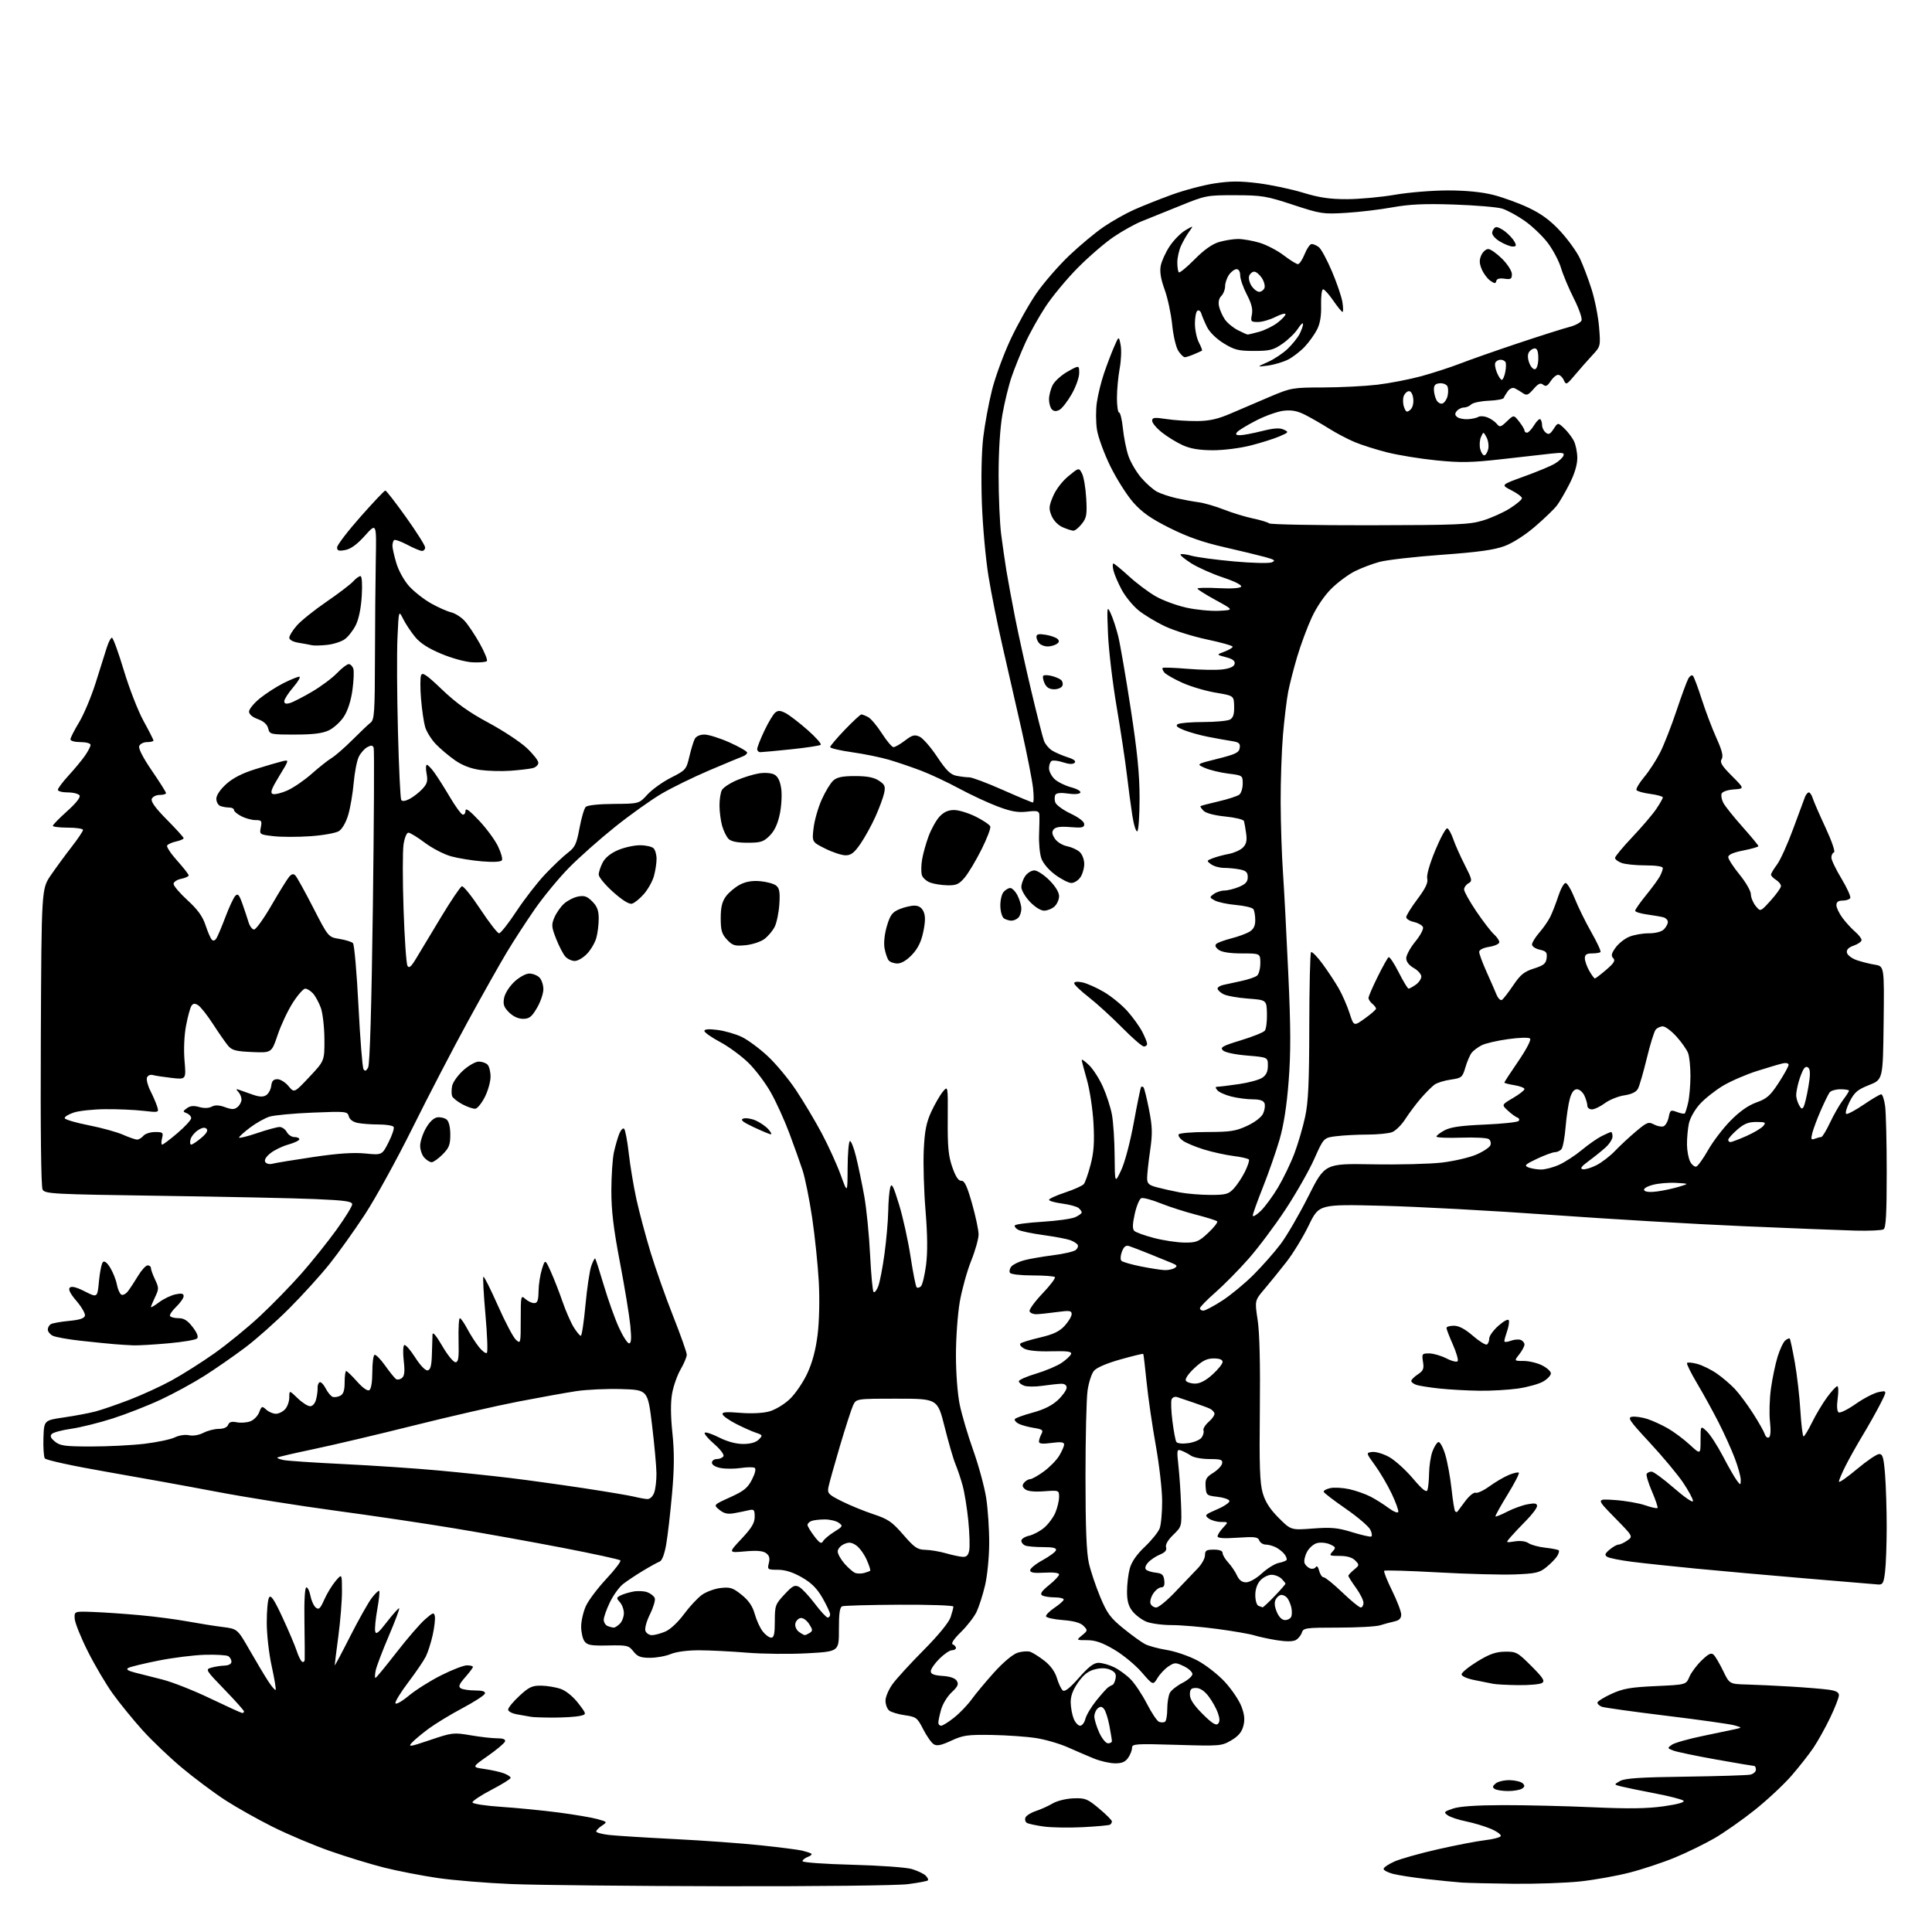<?xml version="1.0" encoding="UTF-8" standalone="no"?>
<svg 
  version="1.1" 
  xmlns="http://www.w3.org/2000/svg" 
  xmlns:xlink="http://www.w3.org/1999/xlink" 
  xmlns:svg="http://www.w3.org/2000/svg"
  xmlns:rdf="http://www.w3.org/1999/02/22-rdf-syntax-ns#"
  xmlns:cc="http://creativecommons.org/ns#"
  xmlns:dc="http://purl.org/dc/elements/1.1/"
  viewBox="0 0 768 768"
  width="768"
  height="768"
>
<style>svg {background-color: white; }</style>"
<path stroke="none" fill="black" fill-rule="evenodd" d="M287.50,749.81C251.20,749.74 213.40,749.35 203.50,748.95C193.60,748.55 180.32,747.46 174.00,746.54C167.68,745.61 158.14,743.76 152.81,742.43C147.48,741.09 137.80,738.14 131.31,735.86C124.81,733.59 114.55,729.26 108.50,726.25C102.45,723.23 93.90,718.42 89.50,715.56C85.10,712.70 77.43,706.97 72.45,702.83C67.47,698.68 60.33,691.87 56.57,687.69C52.82,683.51 47.55,677.04 44.86,673.30C42.17,669.57 37.70,662.01 34.94,656.51C32.17,651.00 29.81,645.15 29.70,643.50C29.50,640.50 29.50,640.50 37.00,640.78C41.12,640.93 49.45,641.50 55.50,642.05C61.55,642.60 70.10,643.72 74.50,644.53C78.90,645.34 85.18,646.34 88.45,646.75C94.39,647.50 94.39,647.50 99.26,656.00C101.94,660.67 105.26,666.23 106.64,668.34C108.02,670.45 109.34,671.99 109.57,671.76C109.80,671.53 109.10,667.33 108.02,662.42C106.91,657.43 106.04,649.75 106.04,645.00C106.03,640.33 106.45,635.83 106.97,635.01C107.69,633.88 108.98,635.81 112.32,643.01C114.74,648.23 117.27,654.18 117.94,656.24C118.60,658.29 119.56,660.23 120.07,660.55C120.58,660.86 121.05,660.53 121.12,659.81C121.18,659.09 121.14,652.31 121.02,644.75C120.88,636.22 121.18,631.00 121.79,631.00C122.33,631.00 123.06,632.53 123.42,634.40C123.77,636.27 124.71,638.34 125.51,639.01C126.73,640.02 127.30,639.50 128.91,635.86C129.97,633.46 131.99,630.15 133.39,628.50C135.93,625.50 135.93,625.50 135.94,632.50C135.95,636.35 135.30,644.45 134.49,650.50C133.68,656.55 133.04,661.73 133.06,662.00C133.08,662.27 135.84,657.11 139.17,650.52C142.51,643.94 146.38,637.06 147.76,635.25C149.15,633.43 150.49,632.15 150.74,632.41C151.00,632.66 150.66,635.95 149.98,639.70C149.31,643.46 148.93,647.39 149.13,648.43C149.42,649.93 150.43,649.13 153.89,644.64C156.31,641.51 158.46,639.13 158.68,639.34C158.90,639.56 157.01,644.57 154.49,650.46C151.97,656.36 149.65,662.49 149.33,664.09C149.01,665.69 148.97,667.00 149.25,667.00C149.52,667.00 153.24,662.49 157.52,656.97C161.80,651.45 166.92,645.52 168.90,643.78C172.12,640.95 172.53,640.82 172.86,642.52C173.06,643.56 172.67,646.91 172.00,649.96C171.32,653.01 170.09,656.85 169.27,658.50C168.45,660.15 165.31,664.75 162.30,668.73C159.29,672.71 156.99,676.46 157.19,677.07C157.39,677.68 159.80,676.32 162.53,674.05C165.26,671.78 171.04,668.13 175.37,665.96C179.69,663.78 184.30,662.00 185.62,662.00C186.93,662.00 188.00,662.28 188.00,662.62C188.00,662.96 186.61,664.82 184.91,666.75C182.51,669.49 182.12,670.46 183.16,671.12C183.90,671.59 186.45,671.98 188.83,671.98C191.85,672.00 193.04,672.38 192.75,673.25C192.52,673.94 188.52,676.52 183.86,679.00C179.19,681.48 173.15,685.15 170.42,687.16C167.69,689.18 164.66,691.71 163.68,692.80C162.12,694.53 162.99,694.39 170.99,691.68C179.74,688.72 180.32,688.65 187.05,689.80C190.89,690.46 195.64,691.00 197.60,691.00C200.00,691.00 201.03,691.41 200.76,692.25C200.53,692.94 197.47,695.52 193.94,697.99C187.53,702.48 187.53,702.48 192.63,703.21C195.43,703.61 198.91,704.39 200.36,704.95C201.81,705.50 203.00,706.30 203.00,706.73C203.00,707.15 199.54,709.30 195.32,711.50C191.10,713.70 187.72,715.95 187.81,716.50C187.89,717.05 193.03,717.84 199.23,718.25C205.43,718.66 215.68,719.67 222.00,720.49C228.32,721.32 235.30,722.50 237.50,723.12C241.47,724.23 241.48,724.26 239.25,725.74C238.01,726.57 237.00,727.61 237.00,728.05C237.00,728.49 239.36,729.12 242.25,729.44C245.14,729.76 256.73,730.48 268.00,731.05C279.27,731.61 294.71,732.73 302.30,733.53C309.90,734.33 317.32,735.28 318.80,735.63C320.29,735.99 321.91,736.51 322.42,736.80C322.93,737.09 322.37,737.69 321.17,738.13C319.98,738.57 319.00,739.35 319.00,739.85C319.00,740.36 327.83,740.99 338.75,741.27C349.63,741.55 360.30,742.31 362.50,742.98C364.70,743.64 367.15,744.80 367.94,745.56C368.73,746.33 369.14,747.19 368.85,747.48C368.56,747.78 364.98,748.45 360.91,748.98C356.72,749.52 324.78,749.88 287.50,749.81zM601.71,748.83C592.79,748.73 583.48,748.51 581.00,748.34C578.52,748.16 572.23,747.54 567.00,746.94C561.77,746.35 555.81,745.43 553.75,744.89C551.69,744.36 550.00,743.46 550.00,742.91C550.00,742.35 551.96,741.02 554.36,739.96C556.75,738.90 564.52,736.72 571.61,735.11C578.70,733.50 587.08,731.89 590.23,731.52C593.39,731.16 596.23,730.43 596.56,729.91C596.88,729.38 595.20,728.11 592.82,727.07C590.45,726.04 585.97,724.68 582.88,724.05C579.79,723.43 576.45,722.32 575.46,721.59C573.80,720.38 573.99,720.16 577.57,718.94C580.18,718.05 586.88,717.59 597.50,717.57C606.30,717.55 622.27,717.93 633.00,718.41C647.44,719.06 654.79,718.96 661.33,718.03C666.88,717.24 669.82,716.42 669.22,715.82C668.70,715.30 663.60,713.99 657.89,712.90C652.18,711.81 646.15,710.57 644.50,710.15C641.50,709.39 641.50,709.39 644.00,707.97C645.91,706.89 652.06,706.48 670.00,706.25C682.92,706.07 694.51,705.71 695.75,705.45C696.99,705.18 698.00,704.30 698.00,703.48C698.00,702.67 697.70,702.00 697.34,702.00C696.97,702.00 690.17,700.85 682.23,699.44C674.29,698.02 666.64,696.43 665.23,695.90C662.74,694.95 662.72,694.88 664.62,693.55C665.70,692.80 671.28,691.22 677.04,690.04C682.79,688.86 688.62,687.64 690.00,687.32C692.50,686.74 692.50,686.74 689.50,685.86C687.85,685.37 675.70,683.66 662.50,682.05C649.29,680.44 637.71,678.82 636.75,678.46C635.79,678.09 635.00,677.36 635.00,676.84C635.00,676.32 637.50,674.75 640.55,673.35C645.17,671.23 648.12,670.71 658.17,670.25C670.23,669.70 670.23,669.70 671.54,666.60C672.26,664.89 674.45,661.95 676.42,660.05C679.27,657.31 680.26,656.86 681.25,657.84C681.94,658.52 683.62,661.41 685.00,664.25C687.50,669.43 687.50,669.43 694.50,669.62C698.35,669.73 706.23,670.10 712.00,670.45C717.77,670.80 724.41,671.35 726.75,671.66C729.82,672.07 731.00,672.69 731.00,673.89C731.00,674.81 729.43,678.83 727.52,682.82C725.60,686.82 722.60,692.20 720.85,694.79C719.10,697.38 715.18,702.37 712.14,705.87C709.10,709.38 702.54,715.50 697.56,719.48C692.58,723.45 685.34,728.53 681.48,730.76C677.62,732.99 670.59,736.42 665.86,738.38C661.13,740.34 653.04,743.03 647.88,744.36C642.72,745.70 633.87,747.28 628.21,747.89C622.55,748.50 610.63,748.92 601.71,748.83zM430.50,726.33C425.00,726.61 417.98,726.50 414.89,726.07C411.81,725.64 408.79,724.99 408.19,724.62C407.58,724.24 407.33,723.30 407.63,722.52C407.93,721.74 409.79,720.57 411.76,719.92C413.73,719.27 416.74,717.91 418.46,716.89C420.21,715.86 423.83,714.97 426.71,714.87C431.41,714.70 432.28,715.05 436.92,718.94C439.72,721.27 442.00,723.57 442.00,724.03C442.00,724.50 441.66,725.09 441.25,725.34C440.84,725.60 436.00,726.04 430.50,726.33zM599.50,711.97C597.30,711.97 594.92,711.60 594.20,711.15C593.18,710.50 593.26,710.03 594.58,708.93C595.50,708.17 598.03,707.59 600.20,707.64C602.37,707.70 604.67,708.27 605.32,708.92C606.21,709.81 606.13,710.31 604.99,711.03C604.17,711.55 601.70,711.97 599.50,711.97zM443.19,700.95C441.16,700.93 437.48,700.09 435.00,699.10C432.52,698.10 427.84,696.09 424.59,694.63C421.34,693.17 415.61,691.49 411.85,690.91C408.09,690.33 400.15,689.77 394.21,689.67C384.62,689.52 382.81,689.78 378.13,691.95C374.18,693.79 372.45,694.15 371.18,693.37C370.26,692.80 368.38,690.13 367.00,687.43C364.65,682.81 364.21,682.48 359.69,681.83C357.05,681.46 354.24,680.61 353.44,679.95C352.65,679.29 352.00,677.53 352.00,676.03C352.00,674.53 353.28,671.55 354.84,669.40C356.40,667.26 361.97,661.18 367.22,655.89C372.97,650.10 377.19,644.94 377.87,642.89C378.49,641.03 378.99,639.11 378.99,638.64C379.00,638.17 369.35,637.84 357.56,637.90C345.77,637.96 335.53,638.24 334.79,638.53C333.81,638.90 333.46,641.38 333.48,647.77C333.50,656.50 333.50,656.50 321.00,657.20C314.12,657.59 303.32,657.48 297.00,656.97C290.68,656.45 282.07,656.02 277.87,656.01C273.33,656.00 268.79,656.61 266.65,657.50C264.68,658.33 260.98,659.00 258.43,659.00C254.65,659.00 253.42,658.53 251.79,656.46C249.93,654.09 249.27,653.94 241.73,654.10C234.96,654.24 233.46,653.98 232.34,652.44C231.60,651.44 231.01,648.79 231.02,646.56C231.03,644.33 231.88,640.66 232.90,638.42C233.92,636.18 237.57,631.33 241.01,627.64C244.46,623.96 246.97,620.64 246.60,620.27C246.23,619.89 235.93,617.65 223.71,615.29C211.49,612.93 192.05,609.43 180.50,607.52C168.95,605.60 147.71,602.45 133.29,600.51C118.88,598.57 97.73,595.20 86.29,593.03C74.86,590.85 54.94,587.25 42.04,585.01C28.86,582.72 18.24,580.41 17.81,579.72C17.39,579.05 17.15,575.37 17.27,571.55C17.50,564.60 17.50,564.60 25.50,563.43C29.90,562.79 35.52,561.73 38.00,561.07C40.48,560.41 46.55,558.32 51.50,556.42C56.45,554.52 63.98,551.06 68.24,548.73C72.50,546.40 80.12,541.58 85.19,538.00C90.26,534.42 98.41,527.77 103.30,523.21C108.19,518.65 115.64,511.00 119.86,506.21C124.07,501.42 130.33,493.60 133.76,488.84C137.19,484.08 140.00,479.53 140.00,478.73C140.00,477.56 137.20,477.16 125.25,476.65C117.14,476.30 89.67,475.72 64.20,475.36C20.78,474.74 17.85,474.58 16.93,472.87C16.32,471.72 16.06,449.16 16.23,412.18C16.50,353.32 16.50,353.32 20.21,347.91C22.25,344.94 25.96,339.87 28.46,336.66C30.96,333.45 33.00,330.41 33.00,329.91C33.00,329.41 30.30,329.00 27.00,329.00C23.70,329.00 21.00,328.67 21.00,328.27C21.00,327.87 23.56,325.26 26.68,322.46C30.21,319.30 32.08,316.94 31.62,316.19C31.21,315.54 29.11,315.00 26.94,315.00C24.77,315.00 23.00,314.53 23.00,313.96C23.00,313.38 24.94,310.80 27.32,308.21C29.70,305.62 32.62,302.08 33.82,300.35C35.02,298.61 36.00,296.70 36.00,296.10C36.00,295.48 34.23,295.00 32.00,295.00C29.76,295.00 28.00,294.52 28.00,293.90C28.00,293.30 29.54,290.26 31.43,287.15C33.31,284.04 36.27,277.00 38.01,271.50C39.75,266.00 41.74,259.70 42.42,257.50C43.11,255.30 44.04,253.50 44.49,253.50C44.95,253.50 47.08,259.35 49.23,266.50C51.38,273.65 54.91,282.71 57.07,286.62C59.23,290.54 61.00,294.03 61.00,294.37C61.00,294.72 59.86,295.00 58.47,295.00C57.08,295.00 55.67,295.71 55.34,296.57C54.96,297.54 56.89,301.28 60.37,306.35C63.46,310.86 66.00,314.88 66.00,315.28C66.00,315.68 64.86,316.00 63.47,316.00C62.08,316.00 60.66,316.71 60.33,317.58C59.92,318.66 61.85,321.31 66.36,325.86C70.01,329.54 73.00,332.84 73.00,333.20C73.00,333.55 71.66,334.14 70.01,334.50C68.37,334.86 66.76,335.58 66.44,336.10C66.12,336.62 67.91,339.33 70.43,342.13C72.94,344.93 75.00,347.56 75.00,347.98C75.00,348.40 73.65,349.02 72.00,349.35C70.35,349.68 69.00,350.59 69.00,351.37C69.00,352.16 71.50,355.08 74.55,357.87C78.56,361.53 80.54,364.28 81.68,367.72C82.55,370.35 83.67,372.95 84.17,373.49C84.76,374.14 85.42,373.96 86.03,372.99C86.55,372.17 88.16,368.35 89.62,364.50C91.07,360.65 92.82,356.89 93.51,356.15C94.54,355.05 95.04,355.59 96.32,359.15C97.17,361.54 98.27,364.85 98.77,366.50C99.26,368.15 100.27,369.50 101.00,369.50C101.74,369.50 104.85,365.17 107.92,359.87C110.99,354.57 114.13,349.49 114.91,348.58C115.92,347.39 116.62,347.22 117.40,348.00C117.99,348.59 121.18,354.35 124.49,360.79C130.50,372.50 130.50,372.50 134.93,373.23C137.36,373.63 139.79,374.39 140.31,374.91C140.84,375.44 141.82,386.64 142.49,399.80C143.16,412.95 144.06,424.29 144.49,424.99C145.08,425.94 145.54,425.79 146.33,424.38C147.02,423.16 147.68,400.67 148.22,360.53C148.67,326.45 148.82,297.96 148.54,297.24C148.15,296.23 147.54,296.17 146.03,296.99C144.92,297.58 143.40,299.28 142.65,300.78C141.89,302.28 140.97,306.96 140.60,311.19C140.23,315.42 139.25,321.16 138.42,323.94C137.54,326.93 136.01,329.57 134.71,330.39C133.49,331.15 128.40,332.06 123.39,332.41C118.38,332.76 111.77,332.75 108.69,332.39C103.18,331.75 103.11,331.70 103.68,328.87C104.19,326.28 103.99,326.00 101.58,326.00C100.10,326.00 97.57,325.31 95.95,324.47C94.33,323.64 93.00,322.51 93.00,321.97C93.00,321.44 92.14,321.00 91.08,321.00C90.03,321.00 88.45,320.73 87.58,320.39C86.71,320.06 86.00,318.76 86.00,317.51C86.00,316.13 87.55,313.83 89.93,311.68C92.62,309.25 96.33,307.36 101.68,305.70C105.98,304.36 110.74,302.97 112.25,302.61C115.00,301.96 115.00,301.96 110.99,308.51C107.88,313.60 107.31,315.18 108.42,315.61C109.21,315.91 111.83,315.29 114.23,314.22C116.64,313.15 120.96,310.20 123.84,307.65C126.71,305.10 130.28,302.26 131.78,301.35C133.28,300.45 137.02,297.18 140.11,294.10C143.19,291.02 146.45,287.92 147.36,287.21C148.80,286.08 149.01,282.94 149.05,261.71C149.08,248.39 149.23,230.82 149.38,222.66C149.66,207.82 149.66,207.82 145.08,212.92C141.97,216.39 139.46,218.23 137.25,218.64C134.65,219.13 134.00,218.92 134.00,217.60C134.00,216.70 138.16,211.24 143.25,205.48C148.34,199.72 152.80,195.00 153.17,195.00C153.55,195.00 157.26,199.78 161.42,205.62C165.59,211.46 169.00,216.86 169.00,217.62C169.00,218.38 168.43,219.00 167.74,219.00C167.05,219.00 164.41,217.89 161.87,216.54C159.33,215.19 156.97,214.37 156.62,214.71C156.28,215.05 156.00,216.08 156.00,216.99C156.00,217.89 156.70,221.00 157.56,223.88C158.45,226.87 160.63,230.80 162.66,233.05C164.61,235.20 168.52,238.27 171.35,239.86C174.18,241.45 177.78,243.05 179.34,243.41C180.89,243.78 183.29,245.29 184.67,246.78C186.04,248.26 188.75,252.31 190.70,255.79C192.64,259.26 193.92,262.42 193.53,262.80C193.15,263.19 190.63,263.41 187.94,263.29C185.16,263.17 179.81,261.73 175.52,259.94C170.32,257.78 167.06,255.69 165.01,253.19C163.37,251.20 161.23,247.99 160.26,246.04C158.50,242.50 158.50,242.50 158.00,253.50C157.72,259.55 157.81,276.31 158.19,290.74C158.56,305.17 159.15,317.43 159.49,317.99C159.89,318.63 161.08,318.49 162.81,317.59C164.29,316.82 166.57,315.05 167.87,313.65C169.82,311.57 170.12,310.47 169.58,307.56C169.21,305.60 169.27,304.01 169.70,304.03C170.14,304.04 171.53,305.51 172.79,307.28C174.05,309.05 176.80,313.40 178.90,316.95C181.00,320.50 183.23,323.58 183.86,323.79C184.49,324.00 185.02,323.34 185.04,322.33C185.06,321.01 186.57,322.08 190.40,326.15C193.33,329.25 196.72,333.85 197.94,336.37C199.16,338.89 199.87,341.41 199.52,341.97C199.12,342.62 196.18,342.78 191.69,342.41C187.74,342.09 182.18,341.19 179.35,340.41C176.52,339.64 171.81,337.20 168.88,335.00C165.95,332.80 163.01,331.00 162.34,331.00C161.66,331.00 160.81,333.06 160.42,335.70C160.03,338.29 160.03,349.85 160.42,361.40C160.81,372.95 161.50,383.08 161.97,383.90C162.61,385.06 163.45,384.32 165.65,380.62C167.22,377.99 171.65,370.62 175.51,364.25C179.36,357.88 183.01,352.50 183.60,352.30C184.20,352.10 187.52,356.23 190.98,361.47C194.44,366.71 197.77,371.00 198.39,371.00C199.01,371.00 202.12,367.06 205.29,362.25C208.46,357.44 213.62,350.78 216.77,347.46C219.92,344.15 223.96,340.32 225.76,338.96C228.57,336.83 229.19,335.51 230.36,329.19C231.10,325.18 232.22,321.38 232.84,320.76C233.51,320.09 237.99,319.61 244.00,319.57C254.03,319.50 254.03,319.50 257.39,315.82C259.25,313.80 263.47,310.78 266.77,309.12C272.56,306.19 272.83,305.89 274.02,300.79C274.71,297.88 275.67,294.71 276.17,293.75C276.72,292.68 278.22,292.00 280.03,292.00C281.65,292.00 286.14,293.41 289.99,295.13C293.85,296.86 297.00,298.67 297.00,299.17C297.00,299.66 296.21,300.35 295.25,300.69C294.29,301.04 288.32,303.52 282.00,306.21C275.68,308.90 267.12,313.08 263.00,315.50C258.87,317.92 250.54,323.86 244.50,328.69C238.45,333.53 230.18,340.86 226.13,344.99C222.08,349.12 215.96,356.55 212.53,361.50C209.10,366.45 204.13,374.10 201.49,378.50C198.84,382.90 191.87,395.27 186.00,406.00C180.13,416.73 170.23,435.77 164.00,448.33C157.77,460.88 149.22,476.41 145.01,482.83C140.80,489.25 134.49,498.08 131.00,502.45C127.51,506.83 120.35,514.73 115.08,520.01C109.81,525.30 101.90,532.33 97.50,535.64C93.10,538.95 85.86,543.98 81.41,546.82C76.96,549.66 69.09,553.96 63.91,556.37C58.73,558.79 50.09,562.17 44.71,563.89C39.32,565.61 31.94,567.44 28.31,567.96C24.68,568.47 21.21,569.40 20.60,570.02C19.79,570.84 20.13,571.66 21.86,573.07C23.90,574.74 25.85,575.00 36.36,575.00C43.04,575.00 52.55,574.51 57.50,573.92C62.45,573.32 67.84,572.18 69.47,571.39C71.15,570.56 73.60,570.19 75.14,570.53C76.75,570.88 79.08,570.49 80.88,569.56C82.54,568.70 85.29,568.00 86.98,568.00C88.88,568.00 90.30,567.39 90.68,566.40C91.12,565.25 92.08,564.97 94.14,565.38C95.72,565.69 98.13,565.52 99.52,564.99C100.90,564.47 102.49,562.84 103.04,561.39C103.99,558.91 104.17,558.84 105.85,560.37C106.85,561.27 108.56,562.00 109.67,562.00C110.78,562.00 112.43,561.18 113.35,560.17C114.26,559.17 115.00,557.05 115.00,555.48C115.00,552.61 115.00,552.61 118.30,555.80C120.11,557.56 122.35,559.00 123.28,559.00C124.28,559.00 125.25,557.88 125.66,556.25C126.05,554.74 126.31,552.72 126.25,551.77C126.18,550.82 126.53,549.79 127.02,549.49C127.51,549.18 128.60,550.26 129.44,551.88C130.27,553.50 131.53,555.02 132.23,555.27C132.93,555.52 134.29,555.32 135.25,554.83C136.52,554.18 137.00,552.71 137.00,549.46C137.00,547.01 137.28,545.00 137.61,545.00C137.95,545.00 139.89,546.88 141.93,549.17C144.18,551.71 146.10,553.06 146.82,552.61C147.53,552.17 148.00,549.33 148.00,545.50C148.00,541.99 148.38,538.88 148.85,538.59C149.32,538.30 151.21,540.19 153.05,542.78C154.89,545.38 156.86,547.81 157.41,548.19C157.97,548.57 159.04,548.38 159.79,547.76C160.80,546.92 160.98,545.16 160.49,540.93C160.13,537.79 160.22,534.98 160.70,534.69C161.18,534.39 163.13,536.60 165.03,539.59C167.09,542.82 169.11,544.91 170.00,544.75C171.11,544.54 171.55,542.91 171.68,538.48C171.79,535.19 171.90,531.60 171.93,530.50C171.98,529.24 173.38,530.88 175.78,535.00C177.85,538.58 180.22,541.50 181.03,541.50C182.23,541.50 182.46,539.88 182.29,532.75C182.18,527.94 182.41,524.00 182.80,524.00C183.19,524.00 184.52,525.91 185.76,528.25C187.00,530.59 189.10,533.85 190.42,535.50C191.74,537.15 193.15,538.18 193.54,537.78C193.94,537.39 193.68,530.53 192.97,522.53C192.26,514.54 191.89,507.78 192.15,507.52C192.41,507.26 194.99,512.39 197.89,518.93C200.78,525.47 204.02,531.61 205.08,532.57C206.96,534.28 207.00,534.12 207.00,524.50C207.00,515.06 207.07,514.75 208.83,516.35C209.83,517.26 211.41,518.00 212.33,518.00C213.65,518.00 214.02,516.99 214.08,513.25C214.12,510.64 214.73,506.70 215.43,504.50C216.70,500.50 216.70,500.50 218.96,505.50C220.20,508.25 222.28,513.57 223.58,517.33C224.87,521.09 226.89,525.70 228.05,527.58C229.21,529.46 230.49,531.00 230.88,531.00C231.28,531.00 232.11,525.49 232.73,518.75C233.36,512.01 234.40,505.01 235.05,503.20C235.70,501.38 236.40,500.06 236.60,500.27C236.80,500.47 238.35,505.27 240.03,510.94C241.71,516.61 244.39,524.12 245.98,527.62C247.57,531.13 249.41,534.00 250.07,534.00C250.94,534.00 251.07,532.11 250.55,526.84C250.16,522.90 248.31,511.61 246.42,501.74C243.84,488.19 243.01,481.20 243.02,473.15C243.04,467.29 243.50,460.48 244.05,458.00C244.60,455.52 245.55,452.24 246.17,450.69C246.78,449.15 247.66,448.26 248.11,448.71C248.56,449.16 249.39,453.57 249.95,458.51C250.51,463.46 251.87,471.61 252.97,476.64C254.07,481.67 256.59,491.12 258.56,497.64C260.54,504.16 264.59,515.66 267.58,523.19C270.56,530.72 273.00,537.62 273.00,538.51C273.00,539.41 271.91,542.02 270.57,544.32C269.24,546.62 267.71,550.93 267.18,553.90C266.54,557.48 266.58,562.79 267.29,569.66C268.09,577.36 268.05,583.55 267.15,593.76C266.48,601.32 265.44,610.35 264.84,613.83C264.15,617.81 263.18,620.38 262.22,620.75C261.38,621.07 258.38,622.72 255.57,624.42C252.75,626.11 249.20,628.49 247.66,629.69C246.13,630.90 243.78,634.16 242.44,636.94C241.10,639.72 240.00,642.84 240.00,643.89C240.00,644.93 240.71,646.06 241.58,646.39C242.45,646.73 243.54,647.00 244.01,647.00C244.48,647.00 245.56,646.29 246.43,645.43C247.29,644.56 248.00,642.69 248.00,641.26C248.00,639.83 247.29,637.87 246.42,636.91C244.97,635.31 244.99,635.08 246.67,634.22C247.68,633.70 249.96,633.00 251.75,632.67C253.54,632.33 256.06,632.45 257.36,632.95C258.66,633.44 259.98,634.49 260.28,635.29C260.58,636.08 259.73,638.95 258.38,641.68C256.99,644.48 256.21,647.37 256.57,648.32C256.92,649.24 258.08,650.00 259.14,650.00C260.20,650.00 262.58,649.37 264.43,648.59C266.41,647.77 269.48,644.91 271.86,641.69C274.09,638.67 277.33,635.19 279.05,633.96C280.77,632.74 284.13,631.51 286.50,631.25C290.25,630.82 291.35,631.18 294.80,633.96C297.63,636.23 299.15,638.46 300.04,641.63C300.72,644.08 302.15,647.20 303.22,648.55C304.28,649.90 305.79,651.00 306.57,651.00C307.66,651.00 308.00,649.46 308.00,644.46C308.00,638.27 308.20,637.71 311.82,633.83C315.10,630.32 315.92,629.89 317.66,630.82C318.77,631.41 321.57,634.40 323.88,637.45C326.18,640.50 328.50,643.00 329.03,643.00C329.56,643.00 330.00,642.44 329.99,641.75C329.99,641.06 328.63,638.14 326.98,635.26C324.77,631.41 322.59,629.23 318.74,627.02C315.18,624.98 312.13,624.02 309.23,624.01C305.11,624.00 304.99,623.91 305.63,621.34C306.11,619.41 305.81,618.34 304.52,617.39C303.27,616.48 300.80,616.28 296.13,616.70C289.50,617.30 289.50,617.30 294.75,611.71C298.80,607.39 300.00,605.40 300.00,602.95C300.00,600.17 299.72,599.85 297.75,600.32C296.51,600.62 293.90,601.15 291.95,601.51C289.25,601.99 287.83,601.68 285.98,600.18C283.56,598.22 283.56,598.22 290.21,595.20C295.70,592.72 297.23,591.48 298.92,588.15C300.19,585.67 300.60,583.87 299.99,583.49C299.44,583.16 296.97,583.18 294.50,583.55C292.03,583.92 288.44,583.93 286.51,583.57C284.41,583.17 283.00,582.33 283.00,581.45C283.00,580.65 283.87,580.00 284.94,580.00C286.01,580.00 287.19,579.50 287.57,578.89C287.96,578.26 286.36,576.14 283.88,573.99C281.47,571.91 279.79,569.90 280.15,569.53C280.51,569.17 283.08,570.02 285.87,571.43C289.06,573.05 292.59,574.00 295.40,574.00C298.31,574.00 300.46,573.39 301.61,572.25C303.27,570.58 303.22,570.45 300.43,569.51C298.82,568.97 295.29,567.39 292.58,566.00C289.87,564.61 287.47,562.92 287.25,562.25C286.94,561.31 288.59,561.16 294.17,561.62C298.58,561.99 303.19,561.77 305.75,561.08C308.16,560.42 311.71,558.29 313.96,556.15C316.14,554.08 319.28,549.48 320.92,545.94C322.94,541.59 324.27,536.58 325.02,530.50C325.67,525.22 325.86,516.54 325.48,509.50C325.12,502.90 323.94,491.48 322.85,484.12C321.76,476.77 320.03,468.22 319.01,465.12C317.99,462.03 315.63,455.42 313.76,450.43C311.90,445.43 308.63,438.23 306.50,434.43C304.38,430.62 300.34,425.25 297.53,422.50C294.72,419.75 289.63,416.01 286.21,414.19C282.79,412.37 280.00,410.40 280.00,409.81C280.00,409.10 281.76,408.97 285.25,409.42C288.14,409.80 292.45,411.04 294.83,412.18C297.22,413.32 301.84,416.73 305.10,419.76C308.37,422.78 313.48,428.91 316.45,433.39C319.43,437.86 324.02,445.56 326.66,450.51C329.29,455.45 332.67,462.88 334.17,467.00C336.89,474.50 336.89,474.50 336.94,464.31C336.97,458.70 337.37,453.89 337.82,453.61C338.27,453.33 339.39,456.12 340.29,459.80C341.20,463.49 342.67,470.55 343.56,475.50C344.44,480.45 345.49,490.89 345.87,498.71C346.26,506.52 346.88,513.22 347.26,513.59C347.64,513.97 348.46,512.98 349.09,511.39C349.72,509.80 350.84,504.00 351.59,498.50C352.34,493.00 353.01,485.35 353.08,481.50C353.14,477.65 353.51,473.40 353.88,472.05C354.44,470.06 355.09,471.32 357.39,478.82C358.94,483.88 361.00,493.21 361.96,499.54C362.93,505.87 364.01,511.34 364.37,511.71C364.74,512.07 365.51,511.89 366.10,511.30C366.68,510.72 367.59,506.93 368.12,502.87C368.77,497.86 368.70,490.92 367.91,481.19C367.26,473.32 366.95,462.49 367.21,457.13C367.57,449.51 368.23,446.20 370.19,441.94C371.58,438.95 373.63,435.38 374.77,434.00C376.83,431.50 376.83,431.50 376.74,445.00C376.66,455.93 377.01,459.55 378.57,464.00C379.91,467.81 381.01,469.46 382.15,469.38C383.40,469.29 384.43,471.46 386.40,478.42C387.83,483.46 389.00,488.99 389.00,490.71C389.00,492.44 387.67,497.18 386.03,501.25C384.40,505.33 382.38,512.62 381.53,517.46C380.69,522.30 380.00,531.85 380.00,538.67C380.00,545.86 380.64,554.17 381.51,558.41C382.35,562.44 384.77,570.64 386.91,576.62C389.04,582.60 391.35,591.10 392.03,595.50C392.71,599.90 393.25,608.00 393.22,613.50C393.20,619.06 392.46,626.51 391.56,630.27C390.67,634.00 389.17,638.69 388.22,640.69C387.28,642.70 384.48,646.32 382.00,648.75C379.15,651.54 377.96,653.34 378.75,653.66C379.44,653.94 380.00,654.58 380.00,655.08C380.00,655.59 379.28,656.00 378.40,656.00C377.52,656.00 375.27,657.53 373.40,659.40C371.53,661.27 370.00,663.50 370.00,664.35C370.00,665.47 371.25,665.97 374.65,666.20C377.65,666.39 379.67,667.09 380.34,668.17C381.17,669.49 380.75,670.43 378.29,672.73C376.59,674.32 374.71,677.39 374.11,679.56C373.50,681.73 373.01,684.06 373.01,684.75C373.00,685.44 373.50,686.00 374.11,686.00C374.71,686.00 377.02,684.57 379.23,682.81C381.45,681.06 384.57,677.81 386.19,675.59C387.80,673.36 391.84,668.51 395.17,664.81C398.74,660.85 402.55,657.64 404.46,657.01C406.24,656.43 408.55,656.26 409.60,656.64C410.64,657.02 413.18,658.64 415.23,660.23C417.61,662.09 419.39,664.56 420.14,667.08C420.79,669.25 421.84,671.45 422.47,671.98C423.26,672.63 425.24,671.09 428.87,666.96C432.69,662.62 434.81,661.00 436.66,661.00C438.05,661.00 440.80,661.76 442.75,662.69C444.71,663.61 447.70,665.78 449.40,667.50C451.11,669.21 454.03,673.61 455.91,677.26C457.79,680.92 459.96,684.16 460.75,684.46C461.54,684.76 462.59,684.75 463.09,684.44C463.59,684.13 464.00,681.85 464.00,679.38C464.00,676.90 464.47,674.00 465.03,672.94C465.60,671.88 467.85,670.10 470.03,668.98C472.22,667.87 474.00,666.29 474.00,665.46C474.00,664.64 472.45,663.23 470.56,662.33C467.36,660.80 466.95,660.81 464.51,662.40C463.08,663.34 461.10,665.43 460.13,667.03C458.35,669.96 458.35,669.96 453.82,664.73C451.33,661.85 446.42,657.81 442.92,655.75C438.17,652.96 435.43,652.00 432.16,652.00C427.78,652.00 427.78,652.00 430.14,650.06C432.41,648.21 432.43,648.06 430.72,646.31C429.50,645.07 426.89,644.34 422.45,644.00C418.88,643.73 415.89,643.05 415.80,642.50C415.72,641.95 417.19,640.46 419.07,639.19C420.96,637.92 422.65,636.46 422.83,635.94C423.02,635.42 421.44,634.99 419.33,634.98C417.23,634.98 414.93,634.61 414.23,634.17C413.33,633.59 414.11,632.44 416.98,630.13C419.19,628.36 421.00,626.44 421.00,625.87C421.00,625.23 418.78,624.96 415.25,625.16C411.02,625.41 409.50,625.16 409.50,624.20C409.50,623.48 411.72,621.68 414.43,620.20C417.14,618.71 419.54,616.94 419.77,616.25C420.05,615.35 418.61,615.00 414.67,615.00C411.64,615.00 408.45,614.73 407.58,614.39C406.71,614.06 406.00,613.19 406.00,612.47C406.00,611.75 407.36,610.86 409.02,610.49C410.69,610.13 413.40,608.69 415.06,607.30C416.72,605.90 418.73,603.18 419.54,601.26C420.34,599.33 421.00,596.54 421.00,595.06C421.00,592.39 420.96,592.38 415.00,592.81C411.07,593.09 408.47,592.81 407.49,591.99C406.34,591.03 406.25,590.41 407.11,589.37C407.73,588.62 408.80,588.00 409.47,588.00C410.15,588.00 412.58,586.64 414.88,584.97C417.18,583.30 419.95,580.49 421.03,578.72C422.11,576.95 422.99,574.92 423.00,574.22C423.00,573.25 421.75,573.10 418.00,573.59C414.42,574.07 413.00,573.92 413.00,573.06C413.00,572.41 413.44,571.05 413.97,570.06C414.81,568.48 414.41,568.16 410.84,567.59C408.59,567.23 405.89,566.48 404.85,565.92C403.80,565.36 403.16,564.54 403.43,564.11C403.70,563.67 406.89,562.51 410.53,561.53C414.98,560.32 418.25,558.69 420.57,556.50C422.45,554.72 424.00,552.53 424.00,551.63C424.00,550.58 423.19,550.03 421.75,550.07C420.51,550.11 417.18,550.48 414.35,550.88C411.51,551.29 408.25,551.27 407.10,550.84C405.94,550.41 405.00,549.62 405.00,549.07C405.00,548.53 408.08,547.17 411.85,546.05C415.61,544.92 420.19,542.99 422.02,541.75C423.85,540.51 425.53,538.93 425.77,538.22C426.09,537.24 424.24,537.00 417.84,537.16C412.56,537.30 408.64,536.91 407.14,536.10C405.85,535.39 405.17,534.47 405.64,534.06C406.11,533.64 409.65,532.56 413.50,531.66C418.78,530.41 421.17,529.27 423.25,526.99C424.76,525.33 426.00,523.25 426.00,522.37C426.00,521.00 425.18,520.88 420.25,521.55C417.09,521.98 413.42,522.37 412.10,522.42C410.78,522.46 409.50,521.94 409.27,521.26C409.03,520.58 411.35,517.39 414.42,514.17C417.48,510.96 419.69,508.03 419.33,507.66C418.97,507.30 414.94,507.00 410.39,507.00C405.72,507.00 401.84,506.55 401.47,505.96C401.12,505.38 401.37,504.26 402.03,503.46C402.69,502.67 404.94,501.56 407.02,501.00C409.10,500.43 414.29,499.53 418.54,498.99C422.80,498.46 426.89,497.51 427.63,496.89C428.37,496.28 428.71,495.35 428.39,494.83C428.07,494.30 426.77,493.48 425.50,493.00C424.23,492.52 419.45,491.61 414.89,490.98C410.32,490.36 405.76,489.41 404.76,488.87C403.76,488.34 403.17,487.54 403.44,487.10C403.71,486.67 408.63,486.02 414.39,485.67C420.14,485.32 426.00,484.50 427.42,483.85C428.84,483.21 430.00,482.36 430.00,481.96C430.00,481.57 429.43,480.77 428.73,480.19C428.02,479.60 425.10,478.82 422.23,478.44C419.35,478.05 417.00,477.39 417.00,476.95C417.00,476.52 419.89,475.20 423.42,474.03C426.96,472.85 430.29,471.35 430.83,470.69C431.38,470.04 432.59,466.57 433.52,463.00C434.82,458.05 435.09,454.11 434.68,446.50C434.38,441.00 433.20,433.24 432.07,429.26C430.93,425.28 430.00,421.71 430.00,421.33C430.00,420.94 431.31,421.88 432.91,423.41C434.51,424.94 436.98,428.80 438.41,431.98C439.84,435.16 441.46,440.13 442.00,443.02C442.55,445.91 443.04,453.27 443.08,459.39C443.17,470.50 443.17,470.50 445.69,465.16C447.14,462.09 449.27,454.02 450.71,446.16C452.09,438.65 453.39,432.31 453.61,432.08C453.82,431.85 454.25,431.92 454.56,432.23C454.87,432.54 455.85,436.49 456.74,441.02C458.11,447.97 458.18,450.52 457.18,457.43C456.53,461.92 456.00,466.80 456.00,468.26C456.00,470.50 456.61,471.09 459.84,471.96C461.95,472.53 466.06,473.44 468.98,474.00C471.89,474.55 477.38,475.00 481.18,475.00C487.32,475.00 488.36,474.71 490.48,472.43C491.79,471.01 493.77,468.01 494.89,465.76C496.00,463.51 496.71,461.35 496.47,460.95C496.23,460.56 493.45,459.91 490.30,459.52C487.15,459.12 481.86,457.96 478.54,456.93C475.22,455.90 471.48,454.34 470.23,453.46C468.99,452.58 468.23,451.44 468.54,450.93C468.86,450.42 473.93,450.00 479.81,449.99C489.04,449.98 491.22,449.65 495.75,447.54C498.90,446.07 501.45,444.10 502.13,442.61C502.75,441.24 502.99,439.42 502.66,438.56C502.25,437.50 500.76,437.00 497.97,437.00C495.73,437.00 491.90,436.50 489.47,435.89C487.05,435.28 484.54,434.15 483.91,433.39C483.02,432.32 483.07,432.00 484.13,431.98C484.88,431.97 488.63,431.51 492.47,430.95C496.30,430.40 500.46,429.27 501.72,428.45C503.34,427.39 504.00,425.99 504.00,423.62C504.00,420.29 504.00,420.29 495.75,419.60C490.90,419.20 486.93,418.35 486.11,417.53C484.93,416.35 485.98,415.76 493.26,413.54C497.96,412.11 502.24,410.39 502.78,409.72C503.32,409.05 503.70,406.02 503.63,403.00C503.50,397.50 503.50,397.50 496.00,396.95C491.88,396.64 487.49,395.84 486.25,395.16C485.01,394.48 484.00,393.50 484.00,392.98C484.00,392.46 485.01,391.81 486.25,391.53C487.49,391.25 490.73,390.54 493.46,389.96C496.19,389.37 499.00,388.42 499.71,387.83C500.42,387.24 501.00,385.01 501.00,382.88C501.00,379.00 501.00,379.00 493.69,379.00C488.92,379.00 485.71,378.50 484.44,377.57C483.18,376.63 482.85,375.81 483.50,375.21C484.05,374.71 486.75,373.72 489.50,373.01C492.25,372.31 495.51,371.11 496.75,370.34C498.34,369.36 499.00,368.01 498.98,365.73C498.98,363.95 498.64,362.00 498.23,361.40C497.83,360.79 494.75,360.05 491.38,359.75C488.02,359.46 484.23,358.66 482.95,357.98C480.73,356.78 480.71,356.69 482.51,355.37C483.54,354.62 485.44,354.00 486.72,354.00C488.01,354.00 490.62,353.35 492.53,352.55C495.14,351.46 496.00,350.50 496.00,348.68C496.00,346.76 495.34,346.12 492.88,345.62C491.16,345.28 488.32,345.00 486.57,345.00C484.82,345.00 482.51,344.36 481.44,343.57C479.56,342.19 479.58,342.12 482.14,341.14C483.60,340.58 486.47,339.81 488.53,339.43C490.59,339.04 493.09,337.91 494.08,336.92C495.44,335.56 495.76,334.15 495.36,331.30C495.07,329.21 494.68,327.00 494.50,326.39C494.32,325.78 490.99,324.96 487.10,324.58C482.83,324.16 479.41,323.26 478.46,322.32C477.61,321.46 477.04,320.63 477.21,320.46C477.37,320.29 480.63,319.43 484.44,318.55C488.24,317.67 491.96,316.45 492.68,315.85C493.41,315.25 494.00,313.29 494.00,311.49C494.00,308.27 493.93,308.22 488.25,307.52C485.09,307.13 480.93,306.12 479.00,305.28C475.50,303.75 475.50,303.75 484.00,301.63C491.19,299.83 492.55,299.16 492.81,297.31C493.08,295.46 492.53,295.02 489.31,294.53C487.22,294.21 483.02,293.45 480.00,292.85C476.98,292.25 472.78,291.08 470.67,290.24C467.92,289.15 467.22,288.48 468.17,287.87C468.90,287.41 473.47,287.02 478.32,287.02C483.16,287.01 487.93,286.57 488.91,286.05C490.21,285.35 490.66,283.96 490.59,280.83C490.50,276.56 490.50,276.56 483.29,275.35C479.32,274.69 473.37,272.93 470.05,271.44C466.74,269.96 463.51,268.11 462.87,267.35C462.24,266.58 461.91,265.75 462.16,265.51C462.40,265.27 466.89,265.43 472.14,265.87C477.39,266.31 483.66,266.41 486.08,266.09C489.04,265.69 490.58,264.97 490.79,263.86C491.01,262.70 490.00,261.94 487.30,261.24C483.50,260.25 483.50,260.25 486.75,259.03C488.54,258.36 490.00,257.48 490.00,257.08C490.00,256.68 485.45,255.39 479.90,254.22C474.34,253.05 466.83,250.71 463.20,249.01C459.58,247.31 454.77,244.42 452.53,242.58C450.28,240.73 447.27,237.04 445.85,234.36C444.42,231.69 442.96,228.26 442.61,226.75C442.25,225.24 442.24,224.00 442.59,224.00C442.94,224.00 445.72,226.28 448.77,229.07C451.82,231.86 456.60,235.45 459.41,237.05C462.21,238.66 467.67,240.67 471.55,241.54C475.43,242.40 481.28,242.97 484.55,242.81C490.50,242.50 490.50,242.50 483.25,238.54C479.26,236.36 476.00,234.30 476.00,233.97C476.00,233.63 479.77,233.56 484.37,233.80C489.53,234.07 492.98,233.84 493.37,233.20C493.75,232.59 490.82,231.10 486.15,229.55C481.82,228.11 476.14,225.57 473.52,223.91C470.91,222.25 469.00,220.66 469.29,220.38C469.58,220.09 471.54,220.34 473.66,220.92C475.77,221.51 483.37,222.53 490.55,223.18C497.74,223.83 504.48,223.99 505.55,223.54C507.17,222.85 506.74,222.50 503.00,221.46C500.52,220.78 493.16,218.99 486.63,217.50C478.12,215.56 471.98,213.40 464.94,209.87C457.47,206.13 454.01,203.70 450.49,199.73C447.95,196.85 443.86,190.39 441.39,185.37C438.93,180.35 436.54,173.82 436.07,170.87C435.60,167.92 435.57,163.03 436.01,160.00C436.44,156.98 437.71,151.80 438.83,148.50C439.95,145.20 441.74,140.47 442.81,138.00C444.76,133.50 444.76,133.50 445.46,137.09C445.85,139.06 445.68,143.31 445.08,146.52C444.49,149.74 444.00,154.98 444.00,158.18C444.00,161.38 444.39,164.00 444.86,164.00C445.34,164.00 446.02,166.86 446.38,170.36C446.73,173.86 447.72,178.76 448.57,181.25C449.42,183.73 451.70,187.63 453.65,189.91C455.60,192.19 458.46,194.70 460.00,195.50C461.54,196.29 464.98,197.44 467.65,198.04C470.32,198.63 474.30,199.37 476.50,199.66C478.70,199.95 483.20,201.26 486.50,202.56C489.80,203.86 494.98,205.44 498.00,206.08C501.02,206.71 503.96,207.60 504.52,208.05C505.08,208.50 523.08,208.83 544.52,208.80C579.33,208.74 584.14,208.54 589.50,206.90C592.80,205.90 597.64,203.72 600.25,202.06C602.86,200.40 605.00,198.59 605.00,198.04C605.00,197.49 603.11,196.07 600.79,194.89C596.58,192.75 596.58,192.75 605.84,189.40C610.94,187.56 616.42,185.28 618.02,184.33C619.62,183.38 621.19,181.96 621.49,181.16C621.95,179.97 621.12,179.82 616.77,180.30C613.87,180.62 604.98,181.63 597.00,182.53C584.85,183.90 580.64,183.98 571.00,183.01C564.67,182.38 555.90,180.95 551.50,179.85C547.10,178.74 541.25,176.89 538.50,175.73C535.75,174.58 531.16,172.16 528.31,170.37C525.46,168.57 521.22,166.13 518.88,164.94C515.76,163.35 513.51,162.91 510.31,163.27C507.92,163.54 503.01,165.27 499.40,167.13C495.79,168.98 492.37,171.06 491.79,171.75C491.02,172.69 491.30,173.00 492.92,173.00C494.11,173.00 498.01,172.27 501.59,171.37C506.34,170.17 508.68,170.01 510.29,170.77C512.40,171.75 512.31,171.88 508.58,173.48C506.42,174.41 501.29,176.03 497.17,177.08C492.95,178.16 486.37,178.99 482.09,178.98C476.71,178.96 473.24,178.38 470.15,176.98C467.75,175.90 464.04,173.62 461.90,171.92C459.75,170.22 458.00,168.13 458.00,167.28C458.00,165.95 458.85,165.85 463.75,166.59C466.91,167.07 472.43,167.42 476.00,167.38C480.91,167.32 484.21,166.56 489.50,164.26C493.35,162.60 500.32,159.61 505.00,157.63C513.22,154.16 513.91,154.04 526.00,154.02C532.88,154.00 542.55,153.51 547.50,152.93C552.45,152.34 560.33,150.81 565.00,149.54C569.67,148.26 576.65,145.99 580.50,144.50C584.35,143.00 594.70,139.37 603.50,136.43C612.30,133.49 621.44,130.59 623.80,129.99C626.17,129.39 628.37,128.21 628.69,127.38C629.01,126.54 627.64,122.63 625.64,118.68C623.64,114.73 621.34,109.25 620.52,106.50C619.70,103.75 617.32,99.26 615.24,96.52C613.15,93.78 609.01,89.84 606.05,87.77C603.08,85.69 599.05,83.51 597.08,82.91C595.11,82.32 586.52,81.60 578.00,81.31C566.20,80.92 560.35,81.19 553.50,82.42C548.55,83.32 540.23,84.31 535.00,84.62C525.94,85.17 524.97,85.02 514.00,81.41C503.41,77.92 501.59,77.62 491.00,77.60C479.75,77.58 479.27,77.67 469.00,81.84C463.23,84.19 456.39,86.95 453.82,87.97C451.24,88.99 446.29,91.74 442.82,94.08C439.34,96.41 432.89,101.96 428.48,106.41C424.07,110.86 418.28,117.84 415.60,121.93C412.92,126.01 409.28,132.53 407.52,136.43C405.75,140.32 403.34,146.30 402.16,149.73C400.98,153.15 399.33,159.90 398.48,164.73C397.53,170.13 396.95,179.46 396.96,189.00C396.97,197.53 397.42,208.03 397.97,212.35C398.53,216.67 399.47,223.19 400.06,226.85C400.66,230.51 402.22,238.92 403.52,245.55C404.83,252.18 407.74,265.37 410.00,274.87C412.26,284.37 414.51,293.21 415.01,294.52C415.50,295.83 416.94,297.54 418.21,298.34C419.47,299.13 422.23,300.33 424.34,301.00C426.90,301.81 427.85,302.55 427.18,303.22C426.52,303.88 424.99,303.82 422.61,303.04C420.65,302.39 418.58,302.14 418.02,302.49C417.46,302.83 417.00,304.14 417.00,305.38C417.00,306.63 418.01,308.59 419.25,309.74C420.49,310.88 423.43,312.33 425.78,312.96C428.17,313.59 429.79,314.54 429.44,315.09C429.08,315.68 427.04,315.83 424.53,315.45C421.81,315.04 419.99,315.21 419.55,315.91C419.18,316.52 419.14,317.87 419.47,318.91C419.80,319.95 422.53,321.96 425.54,323.39C428.88,324.97 431.00,326.61 431.00,327.61C431.00,328.98 430.11,329.17 425.48,328.79C421.65,328.47 419.63,328.74 418.87,329.66C418.05,330.65 418.16,331.60 419.31,333.36C420.17,334.67 422.32,336.01 424.12,336.37C425.91,336.73 428.19,337.76 429.18,338.67C430.20,339.59 431.00,341.69 431.00,343.43C431.00,345.15 430.30,347.56 429.44,348.78C428.59,350.00 426.99,351.00 425.90,351.00C424.81,351.00 421.93,349.54 419.50,347.75C416.87,345.82 414.62,343.16 413.94,341.19C413.31,339.36 412.91,335.09 413.05,331.69C413.19,328.28 413.23,324.73 413.15,323.80C413.02,322.37 412.24,322.18 408.25,322.65C404.59,323.07 401.90,322.59 396.50,320.55C392.65,319.10 385.76,315.88 381.19,313.41C376.61,310.94 369.86,307.77 366.19,306.37C362.51,304.97 356.80,303.02 353.50,302.05C350.20,301.07 343.56,299.71 338.75,299.03C333.94,298.35 330.00,297.43 330.00,296.98C330.00,296.53 332.63,293.43 335.84,290.08C339.06,286.74 342.01,284.00 342.41,284.00C342.81,284.00 344.03,284.48 345.12,285.06C346.21,285.65 348.67,288.57 350.58,291.56C352.50,294.55 354.57,297.00 355.19,297.00C355.81,297.00 357.86,295.82 359.75,294.38C362.63,292.18 363.56,291.93 365.56,292.84C366.87,293.44 370.01,297.04 372.54,300.85C376.14,306.26 377.82,307.91 380.20,308.39C381.88,308.73 384.17,309.00 385.29,309.00C386.41,309.00 392.40,311.25 398.60,314.00C404.79,316.75 410.19,319.00 410.58,319.00C410.97,319.00 411.00,316.41 410.65,313.25C410.30,310.09 408.24,299.62 406.07,290.00C403.90,280.38 400.51,265.52 398.54,257.00C396.57,248.47 394.04,235.88 392.93,229.00C391.81,222.12 390.64,209.07 390.31,199.99C389.96,190.04 390.17,179.67 390.85,173.91C391.47,168.65 393.06,160.06 394.39,154.83C395.72,149.60 399.06,140.55 401.81,134.71C404.57,128.87 409.15,120.71 412.01,116.58C414.86,112.46 420.67,105.76 424.92,101.69C429.18,97.63 435.39,92.45 438.72,90.19C442.06,87.92 447.43,84.88 450.65,83.44C453.87,81.99 460.59,79.31 465.59,77.48C470.59,75.65 478.33,73.59 482.79,72.91C489.13,71.94 492.95,71.93 500.20,72.84C505.32,73.49 513.33,75.18 518.00,76.61C524.50,78.58 528.62,79.19 535.50,79.17C540.45,79.15 549.00,78.37 554.50,77.42C560.00,76.47 569.45,75.70 575.50,75.70C582.64,75.70 588.95,76.31 593.50,77.45C597.35,78.42 603.70,80.72 607.62,82.58C612.71,84.99 616.29,87.63 620.20,91.85C623.20,95.09 626.71,99.94 627.99,102.62C629.27,105.31 631.38,110.88 632.68,115.00C633.99,119.12 635.33,125.91 635.66,130.08C636.27,137.65 636.27,137.67 632.89,141.31C631.02,143.32 627.94,146.82 626.04,149.09C622.75,153.01 622.53,153.11 621.63,151.11C621.12,149.95 620.10,149.00 619.37,149.00C618.64,149.00 617.30,150.13 616.40,151.52C615.13,153.46 614.44,153.78 613.41,152.92C612.38,152.07 611.50,152.47 609.59,154.66C607.47,157.10 606.87,157.32 605.31,156.24C604.31,155.55 602.87,154.69 602.11,154.33C601.31,153.96 600.15,154.45 599.39,155.48C598.67,156.47 597.94,157.69 597.77,158.18C597.61,158.67 594.91,159.18 591.77,159.30C588.63,159.43 585.51,160.09 584.83,160.77C584.16,161.44 582.85,162.00 581.92,162.00C581.00,162.00 579.73,162.62 579.11,163.37C578.26,164.40 578.29,164.99 579.24,165.77C579.93,166.34 581.85,166.73 583.50,166.63C585.15,166.54 587.02,166.13 587.67,165.72C588.31,165.32 589.90,165.39 591.21,165.89C592.51,166.39 594.20,167.53 594.95,168.43C596.19,169.94 596.54,169.85 599.03,167.47C601.75,164.87 601.75,164.87 603.87,167.57C605.04,169.05 606.00,170.66 606.00,171.13C606.00,171.61 606.46,172.00 607.01,172.00C607.57,172.00 608.85,170.65 609.85,169.00C610.85,167.36 611.97,166.31 612.34,166.67C612.70,167.03 613.00,168.10 613.00,169.04C613.00,169.99 613.64,171.29 614.43,171.94C615.59,172.90 616.20,172.63 617.57,170.53C619.28,167.92 619.28,167.92 621.74,170.21C623.09,171.47 624.82,173.72 625.60,175.20C626.37,176.69 627.00,179.78 627.00,182.08C627.00,184.76 625.90,188.42 623.91,192.33C622.21,195.68 619.95,199.56 618.88,200.96C617.82,202.36 613.95,206.09 610.28,209.25C606.35,212.65 601.37,215.84 598.11,217.06C593.99,218.60 587.67,219.48 573.05,220.54C562.30,221.32 551.18,222.59 548.34,223.37C545.50,224.14 541.10,225.81 538.56,227.08C536.02,228.35 531.85,231.44 529.30,233.94C526.50,236.69 523.38,241.28 521.43,245.50C519.65,249.35 517.06,256.32 515.67,261.00C514.28,265.68 512.66,271.98 512.07,275.00C511.49,278.02 510.56,285.68 510.01,292.00C509.47,298.32 509.05,310.48 509.08,319.00C509.12,327.52 509.52,339.90 509.98,346.50C510.44,353.10 511.39,371.21 512.10,386.75C513.11,408.58 513.14,418.35 512.26,429.75C511.49,439.70 510.30,447.31 508.60,453.14C507.21,457.89 504.26,466.33 502.04,471.91C499.82,477.48 498.00,482.57 498.00,483.21C498.00,483.85 499.39,483.05 501.09,481.44C502.79,479.82 505.92,475.57 508.05,472.00C510.17,468.43 513.10,462.35 514.55,458.50C516.00,454.65 517.91,448.12 518.80,444.00C520.08,438.10 520.43,430.40 520.46,407.83C520.48,392.07 520.80,378.87 521.16,378.51C521.52,378.14 523.58,380.24 525.74,383.17C527.89,386.10 530.81,390.52 532.22,393.00C533.62,395.48 535.54,399.86 536.47,402.75C538.16,408.01 538.16,408.01 542.58,404.83C545.01,403.09 547.00,401.34 547.00,400.95C547.00,400.56 546.33,399.68 545.50,399.00C544.67,398.32 544.00,397.28 544.00,396.70C544.00,396.12 545.63,392.34 547.63,388.30C549.63,384.26 551.59,380.75 551.99,380.50C552.40,380.25 554.21,382.96 556.01,386.53C557.82,390.09 559.58,393.00 559.93,393.00C560.27,393.00 561.56,392.30 562.78,391.44C564.00,390.59 565.00,389.12 564.99,388.19C564.99,387.26 563.64,385.73 561.99,384.80C560.10,383.72 559.00,382.29 559.00,380.90C559.00,379.69 560.62,376.73 562.59,374.32C564.57,371.91 565.95,369.32 565.66,368.56C565.37,367.81 563.75,366.89 562.07,366.51C560.38,366.14 559.00,365.28 559.00,364.59C559.00,363.91 561.00,360.68 563.45,357.42C566.65,353.15 567.74,350.88 567.35,349.28C567.01,347.93 568.28,343.50 570.55,338.00C572.62,333.01 574.77,329.09 575.32,329.27C575.88,329.46 576.94,331.39 577.69,333.56C578.43,335.73 580.49,340.35 582.26,343.82C585.23,349.64 585.35,350.23 583.74,351.12C582.78,351.66 582.00,352.77 582.00,353.59C582.00,354.42 584.19,358.33 586.87,362.30C589.56,366.26 592.71,370.36 593.87,371.40C595.04,372.45 596.00,373.86 596.00,374.53C596.00,375.20 594.20,376.03 592.00,376.38C589.58,376.77 588.00,377.57 588.00,378.40C588.00,379.16 589.28,382.64 590.85,386.14C592.42,389.64 594.22,393.76 594.86,395.31C595.49,396.85 596.47,397.83 597.03,397.48C597.59,397.14 599.61,394.52 601.53,391.68C604.39,387.44 605.88,386.23 609.76,385.00C613.68,383.76 614.55,383.04 614.81,380.84C615.07,378.59 614.65,378.08 612.06,377.51C610.38,377.14 609.00,376.22 609.00,375.46C609.00,374.69 610.29,372.59 611.86,370.78C613.44,368.98 615.40,366.15 616.23,364.50C617.05,362.85 618.50,359.14 619.44,356.25C620.39,353.36 621.69,351.00 622.35,351.00C623.00,351.00 624.63,353.76 625.97,357.13C627.31,360.50 630.28,366.55 632.58,370.58C634.88,374.61 636.51,378.16 636.21,378.46C635.91,378.76 634.39,379.00 632.83,379.00C630.71,379.00 630.00,379.48 630.00,380.92C630.00,381.97 630.79,384.22 631.75,385.91C632.71,387.60 633.73,388.97 634.00,388.96C634.27,388.94 636.30,387.39 638.49,385.51C641.60,382.85 642.22,381.82 641.29,380.89C640.35,379.95 640.55,379.03 642.19,376.73C643.35,375.10 645.79,373.15 647.62,372.39C649.44,371.62 652.94,371.00 655.40,371.00C658.12,371.00 660.47,370.39 661.43,369.43C662.29,368.56 663.00,367.24 663.00,366.50C663.00,365.75 662.21,364.92 661.25,364.65C660.29,364.39 657.36,363.88 654.75,363.52C652.14,363.17 650.00,362.50 650.00,362.03C650.00,361.56 651.95,358.78 654.34,355.84C656.73,352.90 659.20,349.52 659.84,348.32C660.48,347.11 661.00,345.65 661.00,345.07C661.00,344.41 658.31,344.00 654.07,344.00C650.25,344.00 645.98,343.56 644.57,343.02C643.15,342.49 642.00,341.59 642.00,341.03C642.00,340.47 645.09,336.74 648.87,332.75C652.65,328.76 656.93,323.75 658.37,321.61C659.82,319.47 661.00,317.39 661.00,316.99C661.00,316.59 658.77,315.96 656.04,315.60C653.31,315.24 650.84,314.55 650.54,314.07C650.24,313.58 651.61,311.26 653.58,308.90C655.56,306.54 658.43,302.11 659.97,299.05C661.50,296.00 664.38,288.65 666.37,282.71C668.35,276.78 670.47,270.99 671.08,269.86C671.69,268.72 672.54,268.17 672.97,268.64C673.40,269.11 674.98,273.32 676.48,278.00C677.98,282.68 680.60,289.58 682.29,293.34C684.57,298.38 685.11,300.59 684.38,301.77C683.59,303.02 684.44,304.43 688.44,308.43C693.50,313.50 693.50,313.50 689.20,313.81C686.73,313.99 684.67,314.70 684.37,315.48C684.08,316.23 684.39,317.89 685.06,319.17C685.73,320.45 689.14,324.72 692.64,328.65C696.14,332.58 699.00,336.05 699.00,336.35C699.00,336.65 696.30,337.43 693.00,338.08C689.00,338.87 687.00,339.74 687.00,340.70C687.00,341.49 689.02,344.62 691.50,347.66C693.98,350.70 696.00,354.22 696.00,355.48C696.00,356.74 696.86,358.84 697.90,360.13C699.80,362.48 699.80,362.48 703.86,357.99C706.09,355.52 707.94,352.94 707.96,352.26C707.98,351.58 707.10,350.45 706.00,349.77C704.90,349.08 704.00,348.15 704.00,347.69C704.00,347.24 705.08,345.43 706.39,343.68C707.70,341.93 710.59,335.55 712.81,329.50C715.03,323.45 717.15,317.71 717.53,316.75C717.91,315.79 718.59,315.00 719.04,315.00C719.49,315.00 720.18,316.01 720.56,317.25C720.94,318.49 723.24,323.77 725.67,328.99C728.15,334.32 729.63,338.62 729.04,338.82C728.47,339.01 728.00,339.95 728.00,340.90C728.00,341.85 729.82,345.64 732.05,349.33C734.27,353.02 735.82,356.48 735.49,357.02C735.15,357.56 733.78,358.00 732.44,358.00C730.75,358.00 730.00,358.56 730.00,359.81C730.00,360.80 731.07,363.06 732.38,364.83C733.69,366.61 735.94,369.07 737.38,370.31C738.82,371.55 740.00,373.07 740.00,373.68C740.00,374.30 738.61,375.29 736.92,375.88C734.82,376.61 733.95,377.50 734.18,378.69C734.36,379.64 736.08,380.97 738.01,381.65C739.93,382.32 743.20,383.15 745.27,383.48C749.04,384.10 749.04,384.10 748.77,406.62C748.50,429.13 748.50,429.13 743.00,431.32C738.35,433.16 737.15,434.19 735.23,437.99C733.99,440.47 733.40,442.63 733.94,442.81C734.47,442.99 737.60,441.31 740.90,439.07C744.19,436.83 747.30,435.00 747.81,435.00C748.31,435.00 749.01,437.09 749.36,439.64C749.71,442.19 750.00,454.09 750.00,466.08C750.00,482.44 749.69,488.08 748.75,488.67C748.06,489.10 743.00,489.33 737.50,489.19C732.00,489.04 711.98,488.25 693.00,487.43C674.02,486.62 639.60,484.59 616.50,482.93C593.40,481.27 563.21,479.64 549.41,479.31C524.32,478.69 524.32,478.69 520.25,487.10C518.01,491.72 514.00,498.29 511.34,501.69C508.68,505.09 504.76,509.93 502.63,512.44C498.76,517.00 498.76,517.00 499.94,524.75C500.71,529.76 501.01,542.39 500.81,560.50C500.56,582.71 500.80,589.53 501.95,593.50C502.98,597.04 504.82,599.91 508.29,603.38C513.18,608.27 513.18,608.27 521.91,607.61C529.21,607.06 531.75,607.30 537.39,609.04C541.10,610.18 544.54,610.98 545.04,610.81C545.53,610.64 545.39,609.41 544.72,608.07C544.05,606.74 539.67,603.00 535.00,599.77C530.33,596.54 526.36,593.51 526.20,593.04C526.03,592.57 527.19,591.90 528.78,591.55C530.36,591.20 533.80,591.40 536.42,591.98C539.03,592.57 542.82,593.90 544.84,594.95C546.85,595.99 550.07,598.02 551.99,599.46C553.91,600.89 555.63,601.60 555.83,601.02C556.02,600.44 554.84,597.17 553.21,593.74C551.57,590.31 548.60,585.25 546.60,582.50C542.97,577.50 542.97,577.50 545.50,577.18C546.89,577.01 549.91,577.91 552.20,579.18C554.50,580.46 558.74,584.28 561.61,587.67C565.39,592.12 567.01,593.42 567.42,592.34C567.74,591.51 568.03,588.51 568.08,585.67C568.12,582.83 568.71,578.95 569.39,577.06C570.08,575.17 571.14,573.45 571.76,573.25C572.38,573.04 573.60,575.24 574.50,578.19C575.38,581.11 576.51,587.27 577.01,591.87C577.50,596.47 578.15,600.48 578.45,600.78C578.75,601.09 579.15,601.15 579.33,600.92C579.51,600.69 580.93,598.79 582.48,596.70C584.04,594.61 585.88,593.13 586.59,593.39C587.29,593.66 589.76,592.51 592.08,590.83C594.39,589.15 597.85,587.13 599.75,586.33C601.66,585.53 603.46,585.13 603.76,585.43C604.06,585.72 602.02,589.68 599.22,594.22C596.43,598.76 594.29,602.63 594.47,602.81C594.66,602.99 596.76,602.13 599.15,600.90C601.54,599.67 605.19,598.35 607.25,597.97C610.12,597.43 611.00,597.59 611.00,598.66C611.00,599.43 609.09,601.99 606.75,604.36C604.41,606.73 601.60,609.71 600.50,610.98C598.50,613.30 598.50,613.30 602.14,612.73C604.36,612.38 606.51,612.66 607.64,613.44C608.66,614.14 611.66,614.95 614.30,615.24C616.94,615.53 619.33,616.00 619.62,616.29C619.90,616.57 619.60,617.64 618.95,618.65C618.29,619.67 616.37,621.62 614.67,623.00C611.96,625.20 610.44,625.54 602.04,625.86C596.79,626.05 583.11,625.69 571.64,625.05C560.17,624.41 550.54,624.12 550.25,624.41C549.97,624.70 551.37,628.25 553.37,632.29C555.36,636.34 557.00,640.62 557.00,641.81C557.00,643.35 556.21,644.13 554.25,644.56C552.74,644.89 550.20,645.58 548.60,646.08C547.01,646.59 539.50,647.00 531.92,647.00C519.01,647.00 518.09,647.13 517.50,649.00C517.15,650.10 516.05,651.44 515.06,651.97C513.91,652.58 511.15,652.59 507.48,652.00C504.30,651.48 500.30,650.62 498.60,650.08C496.89,649.54 490.34,648.40 484.04,647.55C477.74,646.70 469.51,646.00 465.76,646.00C462.01,646.00 457.45,645.38 455.64,644.62C453.82,643.86 451.36,642.00 450.17,640.49C448.58,638.47 448.00,636.35 448.01,632.62C448.01,629.80 448.50,625.70 449.10,623.50C449.82,620.85 451.84,617.94 455.07,614.88C457.75,612.34 460.41,609.05 460.98,607.56C461.54,606.08 461.99,601.19 461.97,596.68C461.96,592.18 460.81,582.20 459.43,574.50C458.05,566.80 456.41,555.55 455.80,549.50C455.19,543.45 454.59,538.37 454.46,538.20C454.34,538.04 450.24,539.02 445.37,540.40C439.83,541.96 435.87,543.67 434.82,544.97C433.89,546.12 432.77,549.63 432.32,552.78C431.87,555.92 431.50,571.33 431.50,587.00C431.50,607.32 431.89,617.19 432.85,621.39C433.59,624.63 435.63,630.69 437.38,634.87C440.08,641.34 441.43,643.17 446.53,647.30C449.81,649.97 453.68,652.77 455.12,653.53C456.56,654.29 460.50,655.36 463.87,655.90C467.25,656.45 472.74,658.34 476.06,660.11C479.39,661.89 484.29,665.73 486.96,668.65C489.64,671.57 492.57,675.92 493.48,678.32C494.70,681.51 494.91,683.57 494.26,686.08C493.63,688.53 492.26,690.16 489.44,691.82C485.61,694.07 484.99,694.12 467.75,693.60C451.33,693.11 450.00,693.20 450.00,694.81C450.00,695.77 449.30,697.56 448.44,698.78C447.30,700.41 445.91,700.99 443.19,700.95zM440.45,693.00C441.30,693.00 442.00,692.61 442.00,692.14C442.00,691.66 441.55,688.89 441.00,685.99C440.45,683.08 439.49,680.09 438.86,679.34C438.01,678.31 437.40,678.25 436.37,679.11C435.62,679.73 435.01,681.20 435.02,682.37C435.03,683.54 435.91,686.41 436.97,688.75C438.04,691.09 439.60,693.00 440.45,693.00zM429.37,686.00C430.15,686.00 431.09,684.76 431.47,683.25C431.85,681.74 433.80,678.48 435.80,676.00C437.80,673.53 439.90,671.17 440.47,670.77C441.03,670.36 441.84,669.91 442.26,669.76C442.68,669.61 443.22,668.46 443.46,667.20C443.79,665.50 443.27,664.62 441.43,663.79C439.76,663.03 437.75,662.96 435.27,663.58C432.59,664.25 430.75,665.68 428.56,668.80C426.46,671.80 425.57,674.23 425.62,676.80C425.66,678.84 426.20,681.74 426.82,683.25C427.44,684.76 428.59,686.00 429.37,686.00zM484.15,685.25C484.95,684.45 484.94,683.26 484.12,680.91C483.50,679.13 481.85,676.18 480.45,674.34C478.78,672.16 477.05,671.00 475.45,671.00C473.47,671.00 473.00,671.51 473.00,673.64C473.00,675.48 474.53,677.81 478.03,681.31C481.67,684.96 483.36,686.04 484.15,685.25zM220.00,682.77C215.88,682.77 211.82,682.63 211.00,682.45C210.18,682.28 207.81,681.86 205.75,681.52C203.61,681.17 202.00,680.34 202.00,679.58C202.00,678.85 204.01,676.40 206.48,674.13C210.32,670.58 211.56,670.01 215.23,670.08C217.58,670.12 221.07,670.72 223.00,671.41C225.05,672.15 227.90,674.49 229.88,677.08C233.27,681.50 233.27,681.50 230.38,682.13C228.80,682.48 224.12,682.76 220.00,682.77zM96.25,680.93C96.66,680.97 97.00,680.69 97.00,680.32C97.00,679.95 93.51,676.04 89.25,671.64C81.74,663.88 81.58,663.61 84.00,662.92C85.38,662.52 87.74,662.15 89.25,662.10C90.93,662.04 92.00,661.44 92.00,660.56C92.00,659.77 91.44,658.77 90.76,658.35C90.07,657.93 85.91,657.68 81.51,657.80C77.10,657.92 68.78,658.96 63.00,660.11C57.22,661.26 51.84,662.57 51.04,663.01C50.00,663.58 50.71,664.11 53.54,664.85C55.72,665.43 60.65,666.68 64.50,667.63C68.35,668.59 76.90,671.95 83.50,675.12C90.10,678.28 95.84,680.90 96.25,680.93zM603.50,669.87C599.10,669.81 594.60,669.57 593.50,669.33C592.40,669.09 589.14,668.44 586.25,667.88C583.18,667.28 581.00,666.33 581.00,665.58C581.00,664.88 583.81,662.58 587.25,660.47C592.08,657.51 594.58,656.62 598.24,656.57C602.71,656.50 603.30,656.82 608.74,662.28C613.44,666.99 614.22,668.23 613.00,669.01C612.17,669.54 607.90,669.92 603.50,669.87zM319.94,649.98C320.25,649.98 321.14,649.56 321.92,649.07C323.13,648.31 323.08,647.77 321.61,645.52C320.62,644.02 319.15,643.02 318.20,643.20C317.28,643.38 316.36,644.39 316.15,645.45C315.95,646.50 316.59,647.96 317.58,648.68C318.57,649.41 319.63,649.99 319.94,649.98zM510.84,644.00C511.91,644.00 513.03,643.37 513.32,642.60C513.62,641.82 513.60,640.14 513.29,638.85C512.97,637.56 512.27,635.94 511.73,635.25C511.20,634.56 510.15,634.00 509.41,634.00C508.67,634.00 507.65,634.79 507.13,635.76C506.49,636.95 506.63,638.59 507.54,640.76C508.41,642.83 509.60,644.00 510.84,644.00zM459.63,639.00C460.56,639.00 463.98,636.19 467.23,632.75C470.49,629.31 474.46,625.15 476.07,623.50C477.68,621.85 479.00,619.49 479.00,618.25C479.00,616.35 479.54,616.00 482.50,616.00C484.78,616.00 486.00,616.47 486.00,617.35C486.00,618.10 487.01,619.80 488.25,621.14C489.49,622.48 491.05,624.80 491.73,626.29C492.57,628.14 493.72,629.00 495.35,629.00C496.71,629.00 499.43,627.45 501.62,625.43C503.76,623.47 506.75,621.61 508.27,621.30C509.79,621.00 511.22,620.46 511.43,620.11C511.65,619.76 511.30,618.77 510.66,617.90C510.02,617.04 508.52,615.80 507.32,615.16C506.11,614.52 504.25,614.00 503.17,614.00C502.10,614.00 500.93,613.26 500.58,612.36C500.05,610.96 498.77,610.80 491.98,611.26C486.55,611.64 484.00,611.46 484.00,610.72C484.00,610.12 484.98,608.59 486.17,607.31C488.35,605.00 488.35,605.00 485.37,605.00C483.72,605.00 481.53,604.38 480.49,603.62C478.73,602.33 478.96,602.07 483.83,599.98C486.72,598.74 488.91,597.22 488.71,596.61C488.51,596.00 486.35,595.27 483.92,595.00C479.69,594.52 479.49,594.35 479.25,591.00C479.04,588.01 479.48,587.21 482.24,585.49C484.02,584.38 485.63,582.69 485.81,581.74C486.10,580.26 485.34,580.00 480.80,580.00C477.85,580.00 474.56,579.40 473.47,578.67C472.39,577.93 470.65,577.02 469.60,576.64C467.82,575.99 467.75,576.34 468.45,582.72C468.86,586.45 469.33,593.40 469.49,598.16C469.79,606.81 469.79,606.81 466.39,610.11C464.25,612.18 463.19,614.02 463.52,615.07C463.89,616.23 463.16,617.11 461.10,617.96C459.47,618.63 457.36,620.05 456.40,621.12C455.33,622.29 455.01,623.40 455.57,623.95C456.08,624.44 457.85,624.99 459.50,625.17C461.93,625.44 462.56,626.02 462.82,628.25C463.04,630.20 462.68,631.00 461.59,631.00C460.74,631.00 459.31,632.12 458.41,633.49C457.51,634.86 457.04,636.66 457.36,637.49C457.68,638.32 458.70,639.00 459.63,639.00zM501.92,638.92C502.15,638.96 504.29,636.97 506.67,634.48C509.05,632.00 511.00,629.78 511.00,629.55C511.00,629.33 510.29,628.44 509.43,627.57C508.56,626.71 506.78,626.00 505.47,626.00C504.15,626.00 502.16,626.98 501.04,628.19C499.74,629.58 499.00,631.74 499.00,634.11C499.00,636.16 499.56,638.06 500.25,638.34C500.94,638.62 501.69,638.88 501.92,638.92zM540.91,639.00C541.51,639.00 542.00,638.17 542.00,637.15C542.00,636.13 540.65,633.44 539.00,631.16C537.35,628.88 536.00,626.75 536.00,626.42C536.00,626.09 537.01,624.99 538.25,623.97C540.41,622.20 540.43,622.06 538.71,620.31C537.53,619.11 535.46,618.50 532.54,618.50C528.45,618.50 528.25,618.38 529.69,616.78C531.12,615.22 531.03,614.97 528.70,613.91C527.29,613.27 525.00,613.03 523.59,613.39C522.18,613.74 520.36,615.34 519.53,616.95C518.69,618.56 518.27,620.54 518.58,621.36C518.90,622.18 519.87,623.12 520.75,623.46C521.62,623.79 522.65,623.56 523.04,622.94C523.45,622.27 524.00,622.86 524.39,624.40C524.75,625.83 525.55,627.00 526.18,627.00C526.81,627.00 530.14,629.70 533.58,633.00C537.02,636.30 540.32,639.00 540.91,639.00zM746.61,629.86C745.45,629.78 732.35,628.69 717.50,627.42C702.65,626.16 683.08,624.41 674.00,623.53C664.92,622.65 653.62,621.45 648.87,620.85C644.13,620.26 639.63,619.36 638.87,618.86C637.77,618.14 637.97,617.57 639.86,615.98C641.16,614.89 642.75,614.00 643.39,614.00C644.03,614.00 645.60,613.27 646.88,612.37C649.20,610.75 649.20,610.75 641.85,603.26C634.50,595.77 634.50,595.77 642.00,596.29C646.12,596.58 651.51,597.52 653.96,598.37C656.41,599.22 658.63,599.71 658.88,599.46C659.13,599.21 658.14,596.25 656.68,592.87C655.23,589.50 654.28,586.35 654.58,585.87C654.88,585.39 655.75,585.00 656.53,585.00C657.30,585.00 661.33,587.96 665.47,591.57C669.72,595.27 673.00,597.50 673.00,596.68C673.00,595.88 671.23,592.59 669.06,589.36C666.89,586.14 660.93,579.00 655.83,573.50C647.67,564.71 646.82,563.46 648.79,563.18C650.02,563.00 652.71,563.39 654.77,564.04C656.82,564.69 660.50,566.37 662.94,567.76C665.38,569.16 669.31,572.09 671.69,574.28C676.00,578.25 676.00,578.25 676.00,572.45C676.00,566.65 676.00,566.65 678.46,568.96C679.81,570.23 682.71,574.70 684.90,578.89C687.08,583.07 689.56,587.40 690.41,588.50C691.92,590.48 691.94,590.48 691.97,588.27C691.99,587.05 690.94,583.22 689.64,579.77C688.34,576.32 685.44,569.90 683.20,565.50C680.96,561.10 677.13,554.12 674.67,550.00C672.22,545.88 670.39,542.20 670.61,541.83C670.84,541.47 672.69,541.63 674.74,542.19C676.79,542.76 680.27,544.48 682.48,546.02C684.69,547.55 687.92,550.31 689.65,552.15C691.38,553.99 694.63,558.36 696.86,561.85C699.10,565.34 701.20,569.06 701.54,570.11C701.87,571.17 702.61,571.74 703.19,571.38C703.84,570.98 703.99,568.62 703.59,565.08C703.24,561.97 703.41,556.06 703.98,551.96C704.55,547.86 705.75,542.14 706.64,539.26C707.54,536.38 708.89,533.50 709.66,532.87C710.42,532.23 711.23,531.89 711.45,532.11C711.67,532.33 712.57,536.56 713.46,541.51C714.34,546.45 715.34,555.11 715.68,560.75C716.02,566.39 716.59,571.00 716.94,571.00C717.29,571.00 718.81,568.49 720.32,565.42C721.82,562.35 724.51,557.87 726.28,555.46C728.05,553.05 729.88,551.06 730.34,551.04C730.81,551.02 730.88,553.20 730.51,555.89C730.09,558.98 730.23,561.03 730.90,561.44C731.49,561.80 734.56,560.28 737.73,558.05C740.90,555.83 745.00,553.72 746.84,553.36C750.18,552.71 750.18,552.71 747.45,558.11C745.94,561.07 742.81,566.65 740.48,570.50C738.16,574.35 735.07,579.85 733.63,582.72C732.18,585.59 731.00,588.40 731.00,588.97C731.00,589.55 734.22,587.31 738.15,584.01C742.09,580.70 746.07,578.00 747.01,578.00C748.41,578.00 748.81,579.41 749.35,586.25C749.70,590.79 749.99,600.12 749.99,607.00C749.98,613.88 749.70,621.86 749.35,624.75C748.81,629.29 748.44,629.98 746.61,629.86zM343.50,625.29C344.60,624.99 345.68,624.59 345.91,624.39C346.13,624.18 345.48,622.17 344.46,619.90C343.43,617.64 341.55,615.09 340.26,614.25C338.41,613.04 337.40,612.95 335.46,613.84C334.11,614.45 333.00,615.75 333.00,616.73C333.00,617.70 334.24,619.91 335.75,621.63C337.26,623.34 339.18,624.99 340.00,625.29C340.82,625.58 342.40,625.58 343.50,625.29zM382.63,618.87C384.21,618.97 384.90,618.29 385.29,616.28C385.57,614.78 385.41,609.49 384.92,604.53C384.43,599.56 383.41,593.25 382.65,590.50C381.90,587.75 380.61,583.92 379.80,582.00C378.99,580.08 377.06,573.44 375.51,567.25C372.69,556.00 372.69,556.00 356.50,556.00C340.32,556.00 340.32,556.00 339.09,558.71C338.41,560.19 336.05,567.51 333.84,574.96C331.64,582.40 329.60,589.71 329.31,591.18C328.84,593.62 329.32,594.13 334.65,596.79C337.87,598.40 343.52,600.71 347.21,601.93C353.01,603.84 354.61,604.94 359.06,610.07C363.52,615.22 364.68,616.01 367.85,616.08C369.86,616.12 373.52,616.74 376.00,617.45C378.48,618.16 381.46,618.80 382.63,618.87zM327.18,612.65C327.64,611.83 329.65,610.15 331.64,608.91C335.02,606.82 335.15,606.58 333.44,605.34C332.44,604.60 329.94,604.00 327.89,604.00C325.84,604.00 323.45,604.27 322.58,604.61C321.71,604.94 321.00,605.65 321.00,606.17C321.00,606.70 322.20,608.71 323.67,610.64C325.81,613.44 326.51,613.84 327.18,612.65zM257.27,595.90C258.32,595.96 259.45,594.94 260.02,593.43C260.56,592.02 260.98,588.54 260.95,585.68C260.92,582.83 260.13,574.20 259.20,566.50C257.50,552.50 257.50,552.50 247.00,552.18C241.22,552.01 233.12,552.38 229.00,553.01C224.88,553.64 214.53,555.50 206.00,557.15C197.47,558.80 178.80,563.07 164.50,566.65C150.20,570.23 132.24,574.47 124.59,576.07C116.94,577.67 110.50,579.17 110.27,579.40C110.04,579.62 111.13,580.07 112.68,580.39C114.23,580.72 124.95,581.43 136.50,581.99C148.05,582.55 164.93,583.68 174.00,584.51C183.07,585.34 196.12,586.71 203.00,587.55C209.88,588.39 222.93,590.20 232.00,591.57C241.07,592.95 250.07,594.46 252.00,594.93C253.93,595.41 256.30,595.84 257.27,595.90zM472.34,573.68C474.59,573.38 476.98,572.38 477.65,571.47C478.32,570.55 478.66,569.27 478.40,568.61C478.15,567.95 479.11,566.39 480.54,565.15C481.97,563.91 482.96,562.39 482.76,561.77C482.55,561.15 481.73,560.34 480.94,559.97C480.15,559.59 477.25,558.52 474.50,557.58C471.75,556.64 468.77,555.64 467.89,555.35C467.00,555.07 466.02,555.50 465.72,556.30C465.41,557.10 465.56,560.99 466.06,564.94C466.56,568.89 467.25,572.60 467.61,573.18C467.99,573.79 469.97,574.00 472.34,573.68zM588.00,552.84C583.33,552.78 576.31,552.39 572.40,551.98C568.50,551.57 564.34,550.92 563.15,550.55C561.97,550.17 561.00,549.46 561.00,548.96C561.00,548.46 562.17,547.28 563.60,546.34C565.78,544.91 566.12,544.10 565.66,541.32C565.16,538.18 565.29,538.00 568.10,538.00C569.74,538.00 572.84,538.90 574.99,539.99C577.15,541.10 579.15,541.57 579.46,541.06C579.78,540.55 578.90,537.57 577.52,534.44C576.13,531.31 575.00,528.36 575.00,527.88C575.00,527.39 576.32,527.00 577.94,527.00C579.93,527.00 582.37,528.29 585.51,531.01C588.06,533.22 590.57,534.77 591.08,534.45C591.58,534.14 592.00,533.06 592.00,532.04C592.00,531.03 593.67,528.74 595.70,526.96C597.91,525.02 599.56,524.18 599.79,524.88C600.01,525.52 599.69,527.45 599.09,529.17C598.49,530.89 598.00,532.67 598.00,533.12C598.00,533.58 599.12,533.52 600.49,533.00C601.86,532.48 603.66,532.32 604.49,532.64C605.32,532.95 606.00,533.78 606.00,534.47C606.00,535.16 605.07,536.92 603.93,538.37C601.85,541.00 601.85,541.00 605.68,541.00C607.78,541.00 611.08,541.79 613.00,542.75C614.92,543.71 616.50,545.15 616.50,545.94C616.50,546.74 615.13,548.19 613.45,549.17C611.77,550.15 607.27,551.40 603.45,551.96C599.63,552.51 592.67,552.91 588.00,552.84zM475.06,550.00C477.03,550.00 479.31,548.81 482.00,546.38C484.20,544.39 486.00,542.14 486.00,541.38C486.00,540.47 484.81,540.00 482.46,540.00C479.74,540.00 477.97,540.89 474.80,543.84C472.38,546.10 470.98,548.16 471.40,548.84C471.80,549.48 473.44,550.00 475.06,550.00zM53.00,534.80C51.08,534.72 47.70,534.52 45.50,534.33C43.30,534.15 37.29,533.54 32.14,532.98C27.00,532.42 21.93,531.50 20.89,530.94C19.85,530.39 19.00,529.30 19.00,528.52C19.00,527.75 19.53,526.79 20.18,526.39C20.82,525.99 24.08,525.40 27.42,525.08C31.75,524.67 33.56,524.06 33.77,522.97C33.93,522.12 32.41,519.51 30.40,517.15C27.92,514.26 27.06,512.54 27.74,511.86C28.43,511.17 30.38,511.66 33.74,513.37C38.72,515.89 38.72,515.89 39.34,509.27C39.68,505.62 40.39,502.21 40.91,501.69C41.52,501.08 42.59,501.92 43.84,503.98C44.93,505.77 46.10,508.74 46.45,510.58C46.79,512.42 47.58,514.24 48.20,514.62C48.82,515.01 50.04,514.38 50.91,513.22C51.79,512.07 53.60,509.30 54.95,507.06C56.30,504.83 57.99,503.00 58.70,503.00C59.42,503.00 60.00,503.49 60.00,504.10C60.00,504.70 60.74,506.76 61.65,508.67C63.18,511.90 63.18,512.39 61.65,515.61C60.74,517.51 60.00,519.30 60.00,519.58C60.00,519.87 61.46,519.00 63.25,517.66C65.04,516.32 67.96,514.91 69.75,514.53C72.19,514.01 73.00,514.19 73.00,515.23C73.00,516.00 71.67,517.90 70.04,519.47C68.41,521.03 67.31,522.69 67.59,523.15C67.88,523.62 69.42,524.00 71.01,524.00C73.14,524.00 74.60,524.93 76.60,527.55C78.37,529.86 78.97,531.43 78.33,532.07C77.79,532.61 72.66,533.48 66.92,533.99C61.19,534.51 54.92,534.87 53.00,534.80zM478.34,521.00C479.08,521.00 482.46,519.21 485.84,517.03C489.22,514.84 494.83,510.21 498.30,506.74C501.78,503.26 506.62,497.77 509.05,494.55C511.49,491.32 516.45,482.79 520.07,475.59C526.65,462.50 526.65,462.50 545.58,462.83C555.98,463.02 568.41,462.70 573.20,462.14C577.98,461.57 584.13,460.14 586.87,458.96C589.61,457.78 592.13,456.11 592.46,455.24C592.80,454.37 592.49,453.27 591.78,452.78C591.08,452.30 586.11,452.06 580.75,452.24C575.39,452.42 571.00,452.23 571.00,451.81C571.00,451.39 572.46,450.27 574.25,449.31C576.64,448.03 580.85,447.43 590.17,447.04C597.13,446.74 603.21,446.10 603.67,445.61C604.13,445.13 603.91,444.52 603.19,444.26C602.47,444.00 600.75,442.75 599.38,441.47C596.88,439.16 596.88,439.16 601.44,436.48C603.95,435.01 606.00,433.41 606.00,432.92C606.00,432.43 604.20,431.74 602.00,431.38C599.80,431.03 598.00,430.56 598.00,430.34C598.00,430.12 600.50,426.29 603.56,421.83C606.72,417.21 608.74,413.34 608.24,412.84C607.74,412.34 603.97,412.44 599.48,413.07C595.13,413.67 590.41,414.77 588.97,415.52C587.53,416.26 585.78,417.56 585.08,418.40C584.38,419.25 583.24,421.86 582.54,424.22C581.34,428.29 581.06,428.53 576.69,429.16C574.16,429.52 571.26,430.42 570.24,431.16C569.22,431.90 566.82,434.30 564.90,436.50C562.99,438.70 560.19,442.43 558.67,444.79C557.16,447.15 554.78,449.51 553.39,450.04C552.01,450.57 547.64,451.00 543.68,451.01C539.73,451.01 534.18,451.30 531.35,451.64C526.20,452.25 526.20,452.25 522.44,460.69C520.38,465.33 515.22,474.38 510.99,480.81C506.75,487.24 500.11,496.10 496.22,500.50C492.34,504.90 486.42,510.89 483.08,513.81C479.74,516.73 477.00,519.54 477.00,520.06C477.00,520.58 477.61,521.00 478.34,521.00zM463.00,504.89C464.38,504.93 466.15,504.56 466.95,504.05C468.12,503.31 467.92,502.94 465.95,502.12C464.60,501.56 460.57,499.92 457.00,498.47C453.43,497.03 449.72,495.61 448.77,495.31C447.54,494.93 446.73,495.58 445.98,497.55C445.38,499.12 445.30,500.70 445.79,501.19C446.27,501.67 449.78,502.68 453.58,503.44C457.39,504.19 461.62,504.85 463.00,504.89zM470.79,493.94C475.60,493.99 476.46,493.64 480.28,490.08C482.60,487.92 484.19,485.86 483.83,485.50C483.47,485.14 479.70,483.95 475.45,482.86C471.21,481.77 464.87,479.74 461.37,478.34C457.86,476.93 454.41,476.01 453.68,476.29C452.96,476.57 451.79,479.37 451.09,482.50C450.18,486.56 450.12,488.52 450.88,489.28C451.47,489.87 455.00,491.15 458.73,492.12C462.45,493.09 467.88,493.91 470.79,493.94zM658.78,473.62C661.26,473.28 665.14,472.44 667.40,471.76C671.50,470.51 671.50,470.51 666.30,470.21C663.43,470.04 659.26,470.39 657.01,471.00C654.56,471.66 653.20,472.52 653.60,473.16C654.01,473.83 655.99,474.00 658.78,473.62zM612.50,464.91C614.15,464.93 617.42,464.08 619.78,463.01C622.13,461.95 626.18,459.31 628.78,457.15C631.37,454.99 634.94,452.50 636.70,451.61C638.46,450.73 640.15,450.00 640.45,450.00C640.75,450.00 641.00,450.82 641.00,451.81C641.00,452.81 639.76,454.75 638.25,456.12C636.74,457.49 633.70,459.93 631.51,461.54C628.58,463.69 627.96,464.56 629.18,464.80C630.10,464.97 632.57,464.23 634.67,463.15C636.78,462.06 640.08,459.52 642.00,457.50C643.92,455.48 647.66,452.00 650.31,449.77C654.69,446.08 655.32,445.83 657.49,446.99C658.80,447.69 660.51,448.02 661.29,447.72C662.07,447.42 662.99,445.79 663.33,444.10C663.90,441.24 664.13,441.10 666.61,442.04C668.08,442.60 669.48,442.85 669.73,442.61C669.97,442.36 670.57,440.44 671.06,438.33C671.55,436.22 671.96,431.49 671.98,427.82C671.99,424.14 671.57,420.00 671.04,418.62C670.52,417.24 668.44,414.28 666.43,412.05C664.41,409.82 661.97,408.00 661.01,408.00C660.04,408.00 658.75,408.59 658.15,409.32C657.55,410.04 655.96,415.17 654.62,420.72C653.27,426.27 651.70,431.70 651.11,432.79C650.42,434.09 648.56,434.99 645.67,435.42C643.25,435.78 639.78,437.19 637.95,438.54C636.11,439.89 633.80,441.00 632.81,441.00C631.81,441.00 631.00,440.35 631.00,439.55C631.00,438.75 630.48,436.95 629.84,435.55C629.20,434.15 627.87,433.00 626.89,433.00C625.67,433.00 624.75,434.21 624.04,436.75C623.45,438.81 622.69,443.88 622.35,448.00C622.01,452.12 621.28,456.06 620.74,456.75C620.20,457.44 619.02,458.00 618.13,458.01C617.23,458.02 614.02,459.19 611.00,460.62C606.28,462.85 605.78,463.34 607.50,464.04C608.60,464.49 610.85,464.88 612.50,464.91zM674.31,463.73C674.96,463.51 677.07,460.56 679.00,457.16C680.92,453.77 684.94,448.51 687.92,445.48C691.53,441.81 694.98,439.38 698.22,438.23C702.34,436.77 703.70,435.56 707.05,430.43C709.22,427.09 711.00,423.87 711.00,423.27C711.00,422.67 710.01,422.41 708.75,422.69C707.51,422.96 702.90,424.33 698.50,425.72C694.10,427.11 687.96,429.77 684.86,431.63C681.76,433.49 677.63,436.78 675.67,438.94C673.66,441.17 671.78,444.53 671.34,446.69C670.91,448.79 670.58,452.52 670.60,455.00C670.63,457.48 671.21,460.54 671.89,461.81C672.58,463.08 673.67,463.94 674.31,463.73zM108.36,462.59C109.54,462.27 116.80,461.08 124.50,459.94C134.26,458.49 140.53,458.07 145.19,458.53C151.87,459.19 151.87,459.19 154.47,454.06C155.90,451.23 156.80,448.49 156.48,447.96C156.15,447.43 153.49,447.00 150.57,447.00C147.64,447.00 143.88,446.73 142.21,446.39C140.31,446.01 138.98,445.02 138.65,443.75C138.13,441.79 137.59,441.74 124.31,442.28C116.71,442.59 108.99,443.31 107.15,443.88C105.31,444.45 101.84,446.40 99.43,448.21C97.03,450.02 95.05,451.81 95.03,452.19C95.01,452.57 98.23,451.78 102.18,450.44C106.12,449.10 110.16,448.00 111.14,448.00C112.12,448.00 113.41,448.90 114.00,450.00C114.59,451.10 115.95,452.00 117.04,452.00C118.12,452.00 119.00,452.39 119.00,452.87C119.00,453.35 117.05,454.29 114.66,454.96C112.27,455.62 109.05,457.18 107.50,458.42C105.72,459.84 104.96,461.13 105.45,461.92C105.89,462.63 107.15,462.92 108.36,462.59zM171.58,462.00C170.88,462.00 169.57,461.18 168.65,460.17C167.74,459.17 167.01,457.03 167.02,455.42C167.03,453.81 168.05,450.70 169.29,448.50C170.71,445.99 172.40,444.38 173.83,444.17C175.08,443.99 176.76,444.39 177.56,445.05C178.45,445.79 179.00,448.08 179.00,451.05C179.00,455.07 178.50,456.34 175.92,458.92C174.23,460.62 172.28,462.00 171.58,462.00zM64.48,455.00C64.87,455.00 67.62,452.92 70.59,450.38C73.57,447.84 76.00,445.18 76.00,444.49C76.00,443.79 75.21,442.91 74.25,442.54C72.60,441.89 72.60,441.78 74.32,440.52C75.61,439.57 77.03,439.44 79.20,440.06C81.10,440.60 82.97,440.55 84.16,439.91C85.50,439.20 87.08,439.26 89.47,440.12C92.20,441.11 93.17,441.10 94.43,440.05C95.30,439.34 96.00,438.00 96.00,437.08C96.00,436.15 95.44,434.79 94.75,434.05C93.74,432.96 93.79,432.80 95.00,433.21C95.83,433.49 98.21,434.33 100.29,435.08C103.05,436.06 104.55,436.14 105.79,435.37C106.73,434.78 107.64,433.11 107.82,431.65C108.05,429.70 108.70,429.00 110.28,429.00C111.46,429.00 113.44,430.24 114.69,431.75C116.96,434.50 116.96,434.50 122.98,428.10C129.00,421.70 129.00,421.70 128.96,413.10C128.93,408.37 128.30,402.78 127.55,400.68C126.80,398.58 125.40,396.00 124.44,394.93C123.48,393.87 122.08,393.00 121.33,393.00C120.59,393.00 118.36,395.53 116.38,398.63C114.40,401.72 111.70,407.46 110.38,411.39C107.97,418.54 107.97,418.54 100.24,418.20C93.75,417.92 92.20,417.52 90.66,415.68C89.65,414.48 86.95,410.60 84.66,407.06C82.37,403.52 79.70,400.15 78.72,399.56C77.38,398.76 76.72,398.85 76.05,399.93C75.56,400.72 74.61,404.26 73.94,407.80C73.22,411.65 72.98,417.25 73.36,421.69C73.99,429.14 73.99,429.14 68.24,428.49C65.08,428.13 61.71,427.62 60.75,427.35C59.76,427.08 58.74,427.51 58.43,428.33C58.11,429.14 58.73,431.54 59.80,433.65C60.87,435.77 62.08,438.58 62.48,439.89C63.22,442.28 63.22,442.28 56.86,441.56C53.36,441.16 46.60,440.87 41.82,440.92C37.05,440.96 31.43,441.56 29.34,442.25C27.24,442.94 25.61,443.94 25.72,444.49C25.82,445.03 30.09,446.30 35.20,447.30C40.31,448.30 46.46,450.00 48.87,451.06C51.28,452.13 53.82,453.00 54.50,453.00C55.19,453.00 56.32,452.32 57.00,451.50C57.68,450.68 59.77,450.00 61.64,450.00C64.77,450.00 64.99,450.20 64.41,452.50C64.07,453.88 64.10,455.00 64.48,455.00zM76.02,455.00C76.47,455.00 78.26,453.81 79.98,452.36C82.09,450.58 82.79,449.39 82.11,448.71C81.43,448.03 80.31,448.22 78.68,449.29C77.35,450.16 76.02,451.80 75.73,452.94C75.43,454.07 75.56,455.00 76.02,455.00zM687.88,454.00C688.36,454.00 691.19,452.92 694.17,451.61C697.14,450.29 700.18,448.49 700.91,447.61C702.10,446.18 701.80,446.00 698.16,446.00C695.01,446.00 693.26,446.71 690.53,449.10C688.59,450.81 687.00,452.61 687.00,453.10C687.00,453.60 687.39,454.00 687.88,454.00zM721.43,452.66C722.38,452.30 723.52,452.00 723.96,452.00C724.41,452.00 725.98,449.41 727.47,446.25C728.96,443.09 731.27,439.07 732.59,437.32C733.92,435.57 735.00,433.88 735.00,433.57C735.00,433.26 733.48,433.00 731.62,433.00C729.76,433.00 727.82,433.56 727.30,434.25C726.79,434.94 725.19,438.20 723.75,441.50C722.31,444.80 720.82,448.81 720.42,450.41C719.80,452.91 719.95,453.23 721.43,452.66zM306.40,450.91C305.91,450.87 302.85,449.59 299.61,448.07C295.28,446.04 294.17,445.15 295.42,444.67C296.35,444.31 298.55,444.63 300.31,445.37C302.06,446.12 304.36,447.69 305.40,448.86C306.45,450.04 306.90,450.96 306.40,450.91zM189.00,440.72C188.18,440.84 185.87,440.07 183.87,439.01C181.88,437.95 180.01,436.47 179.72,435.73C179.44,434.98 179.44,433.17 179.72,431.70C180.00,430.23 181.98,427.45 184.12,425.51C186.26,423.58 189.04,422.00 190.30,422.00C191.57,422.00 193.14,422.54 193.80,423.20C194.46,423.86 195.00,426.01 195.00,427.99C195.00,429.96 193.99,433.58 192.75,436.04C191.51,438.49 189.82,440.60 189.00,440.72zM717.00,439.91C717.41,439.13 718.25,435.59 718.86,432.04C719.63,427.61 719.65,425.25 718.95,424.55C718.24,423.84 717.62,423.99 716.96,425.01C716.44,425.83 715.56,428.07 715.01,430.00C714.46,431.93 714.01,434.32 714.01,435.32C714.00,436.31 714.50,438.07 715.12,439.23C716.01,440.89 716.40,441.03 717.00,439.91zM454.72,416.00C454.02,416.00 450.09,412.59 445.97,408.41C441.86,404.24 435.91,398.82 432.75,396.36C429.59,393.90 427.00,391.42 427.00,390.86C427.00,390.24 428.27,390.10 430.25,390.51C432.04,390.88 435.91,392.60 438.86,394.34C441.81,396.08 446.02,399.52 448.21,402.00C450.41,404.48 453.06,408.17 454.10,410.21C455.15,412.25 456.00,414.39 456.00,414.96C456.00,415.53 455.43,416.00 454.72,416.00zM207.91,405.00C206.02,405.00 203.96,404.05 202.34,402.43C200.28,400.37 199.90,399.25 200.39,396.68C200.73,394.89 202.52,392.08 204.48,390.25C206.44,388.42 209.04,387.00 210.41,387.00C211.76,387.00 213.56,387.71 214.43,388.57C215.29,389.44 216.00,391.53 216.00,393.23C216.00,394.93 214.86,398.28 213.46,400.66C211.35,404.25 210.40,405.00 207.91,405.00zM356.75,383.00C355.37,383.00 353.80,382.44 353.25,381.75C352.71,381.06 351.97,378.90 351.62,376.95C351.24,374.81 351.61,371.32 352.55,368.13C353.87,363.70 354.67,362.62 357.53,361.42C359.40,360.64 362.08,360.00 363.49,360.00C365.20,360.00 366.40,360.78 367.12,362.36C367.90,364.07 367.87,366.29 367.03,370.37C366.20,374.36 364.89,377.03 362.56,379.51C360.50,381.69 358.33,383.00 356.75,383.00zM228.47,382.00C227.28,382.00 225.60,381.21 224.73,380.25C223.87,379.29 222.22,376.12 221.08,373.22C219.23,368.50 219.15,367.59 220.37,364.72C221.13,362.95 222.83,360.49 224.17,359.27C225.50,358.04 228.01,356.75 229.73,356.40C232.26,355.90 233.37,356.27 235.43,358.34C237.39,360.30 238.00,361.93 238.00,365.21C238.00,367.58 237.56,371.05 237.02,372.93C236.48,374.81 234.82,377.62 233.33,379.17C231.84,380.73 229.65,382.00 228.47,382.00zM296.32,375.74C292.08,376.14 291.20,375.87 289.00,373.52C286.92,371.29 286.50,369.85 286.50,364.99C286.50,360.66 287.03,358.42 288.57,356.32C289.71,354.77 292.19,352.69 294.07,351.69C296.44,350.45 298.96,350.01 302.22,350.29C304.81,350.52 307.67,351.31 308.57,352.06C309.85,353.12 310.12,354.73 309.80,359.46C309.58,362.78 308.75,366.81 307.95,368.41C307.15,370.01 305.30,372.21 303.82,373.30C302.35,374.39 298.98,375.48 296.32,375.74zM402.05,365.98C401.20,365.98 399.88,365.58 399.12,365.10C398.37,364.62 397.70,362.43 397.65,360.24C397.59,358.05 398.15,355.53 398.89,354.63C399.64,353.73 400.85,353.00 401.60,353.00C402.34,353.00 403.64,354.33 404.47,355.95C405.31,357.57 406.00,359.96 406.00,361.25C406.00,362.54 405.46,364.14 404.80,364.80C404.14,365.46 402.90,365.99 402.05,365.98zM415.04,362.00C413.69,362.00 411.34,360.52 409.37,358.43C407.52,356.46 406.00,353.86 406.00,352.65C406.00,351.44 406.70,349.44 407.56,348.22C408.41,347.00 410.04,346.00 411.17,346.00C412.31,346.00 414.98,347.75 417.12,349.88C419.53,352.29 421.00,354.70 421.00,356.23C421.00,357.58 420.18,359.43 419.17,360.35C418.17,361.26 416.31,362.00 415.04,362.00zM251.22,359.23C250.08,359.53 247.41,357.87 243.72,354.58C240.58,351.76 238.00,348.66 238.00,347.68C238.00,346.70 238.70,344.55 239.56,342.89C240.55,340.96 242.74,339.18 245.64,337.94C248.13,336.87 252.06,336.00 254.38,336.00C256.70,336.00 259.14,336.54 259.80,337.20C260.46,337.86 261.00,339.77 260.99,341.45C260.99,343.13 260.52,346.20 259.94,348.28C259.36,350.35 257.56,353.57 255.94,355.41C254.32,357.26 252.20,358.98 251.22,359.23zM376.66,351.92C374.37,351.88 371.28,351.40 369.80,350.85C368.31,350.31 366.81,348.98 366.47,347.89C366.12,346.80 366.15,344.02 366.54,341.71C366.92,339.39 368.10,335.19 369.15,332.36C370.20,329.54 372.15,326.05 373.48,324.61C375.17,322.80 376.93,322.00 379.26,322.00C381.10,322.00 384.98,323.18 387.88,324.63C390.79,326.08 393.38,327.83 393.65,328.52C393.91,329.22 392.33,333.36 390.13,337.73C387.94,342.11 384.94,347.11 383.48,348.84C381.25,351.49 380.15,351.99 376.66,351.92zM336.15,340.00C334.63,340.00 331.00,338.81 328.08,337.35C322.76,334.70 322.76,334.70 323.41,329.16C323.77,326.10 325.22,321.02 326.64,317.86C328.06,314.69 330.12,311.29 331.22,310.30C332.72,308.94 334.86,308.50 339.91,308.50C344.68,308.50 347.39,309.02 349.36,310.32C351.75,311.88 352.04,312.56 351.45,315.32C351.07,317.07 349.51,321.28 347.97,324.69C346.44,328.09 343.77,332.93 342.04,335.44C339.60,338.99 338.29,340.00 336.15,340.00zM297.15,335.00C293.08,335.00 290.65,334.50 289.61,333.47C288.77,332.62 287.61,330.26 287.04,328.22C286.48,326.17 286.01,322.56 286.01,320.18C286.00,317.81 286.43,315.06 286.96,314.07C287.49,313.09 290.12,311.33 292.81,310.18C295.50,309.02 299.51,307.78 301.72,307.43C304.04,307.06 306.61,307.26 307.81,307.90C309.21,308.65 310.09,310.42 310.53,313.38C310.90,315.79 310.65,320.37 309.99,323.57C309.16,327.53 307.89,330.27 305.97,332.19C303.51,334.65 302.40,335.00 297.15,335.00zM452.09,330.44C451.59,330.75 450.71,327.97 450.13,324.25C449.55,320.54 448.57,313.23 447.96,308.00C447.35,302.77 445.52,290.62 443.89,281.00C442.25,271.38 440.71,258.32 440.45,252.00C440.00,240.99 440.05,240.64 441.54,243.87C442.40,245.72 443.73,249.77 444.50,252.87C445.27,255.97 447.50,268.88 449.45,281.56C452.11,298.85 453.00,307.78 453.00,317.25C453.00,324.20 452.59,330.13 452.09,330.44zM203.00,306.38C199.43,306.64 193.98,306.50 190.89,306.07C187.19,305.56 183.79,304.26 180.89,302.24C178.48,300.56 175.03,297.66 173.23,295.78C171.44,293.90 169.53,290.83 168.99,288.96C168.45,287.08 167.72,282.08 167.37,277.85C167.01,273.62 167.02,269.39 167.38,268.46C167.90,267.08 169.50,268.17 175.80,274.19C181.43,279.56 186.49,283.18 194.10,287.26C199.89,290.37 206.73,294.87 209.31,297.27C211.89,299.67 214.00,302.35 214.00,303.21C214.00,304.08 212.99,305.04 211.75,305.34C210.51,305.65 206.57,306.12 203.00,306.38zM302.25,299.00C301.56,299.00 301.00,298.44 301.00,297.75C301.00,297.06 302.28,293.80 303.84,290.50C305.40,287.20 307.34,283.96 308.14,283.29C309.29,282.34 310.18,282.38 312.30,283.48C313.78,284.25 317.69,287.25 320.99,290.15C324.28,293.05 326.64,295.71 326.24,296.07C325.83,296.42 320.55,297.23 314.50,297.86C308.45,298.49 302.94,299.00 302.25,299.00zM117.21,292.00C107.45,292.00 107.20,291.94 106.61,289.56C106.20,287.95 104.81,286.70 102.50,285.86C100.33,285.08 99.00,283.94 99.00,282.87C99.00,281.91 100.91,279.57 103.25,277.65C105.59,275.74 109.82,273.01 112.65,271.58C115.48,270.16 118.32,269.00 118.97,269.00C119.62,269.00 118.55,270.88 116.58,273.18C114.61,275.48 113.00,277.98 113.00,278.75C113.00,279.72 113.68,279.93 115.25,279.47C116.49,279.11 120.42,277.09 124.00,274.99C127.58,272.89 132.05,269.56 133.95,267.58C135.84,265.61 137.95,264.00 138.63,264.00C139.31,264.00 140.13,264.83 140.45,265.84C140.77,266.86 140.60,270.73 140.08,274.45C139.48,278.69 138.20,282.61 136.65,284.95C135.29,287.01 132.61,289.43 130.69,290.34C128.16,291.54 124.44,292.00 117.21,292.00zM419.05,274.00C417.14,274.00 415.99,273.28 415.23,271.60C414.63,270.28 414.40,268.94 414.72,268.62C415.04,268.30 416.47,268.32 417.90,268.66C419.33,269.00 421.04,269.70 421.69,270.21C422.35,270.73 422.63,271.79 422.33,272.57C422.03,273.36 420.56,274.00 419.05,274.00zM130.00,256.36C127.53,256.63 124.83,256.68 124.00,256.49C123.17,256.29 120.81,255.86 118.75,255.52C116.46,255.15 115.00,254.35 115.00,253.49C115.00,252.71 116.36,250.52 118.02,248.63C119.68,246.74 124.97,242.50 129.77,239.21C134.57,235.92 139.36,232.27 140.40,231.11C141.45,229.95 142.75,229.00 143.28,229.00C143.87,229.00 144.08,232.10 143.81,236.80C143.52,241.70 142.64,246.05 141.43,248.49C140.37,250.62 138.38,253.16 137.00,254.13C135.62,255.10 132.47,256.10 130.00,256.36zM416.45,256.98C415.32,256.99 413.86,256.46 413.20,255.80C412.54,255.14 412.00,253.96 412.00,253.17C412.00,252.08 412.88,251.88 415.66,252.33C417.68,252.66 419.81,253.41 420.41,254.01C421.18,254.78 421.06,255.35 419.99,256.03C419.17,256.55 417.58,256.98 416.45,256.98zM426.68,210.96C426.03,210.94 424.11,210.32 422.42,209.58C420.59,208.78 418.81,206.94 418.02,205.04C416.86,202.25 416.93,201.28 418.60,197.29C419.70,194.65 422.25,191.30 424.68,189.30C428.86,185.86 428.86,185.86 430.10,188.18C430.79,189.46 431.54,193.88 431.78,198.00C432.16,204.57 431.94,205.84 430.03,208.25C428.83,209.76 427.33,210.98 426.68,210.96zM590.00,181.00C590.53,181.00 591.23,179.92 591.57,178.59C591.90,177.27 591.61,175.14 590.93,173.86C589.68,171.54 589.68,171.54 588.72,173.71C588.19,174.90 588.04,177.03 588.39,178.44C588.75,179.85 589.47,181.00 590.00,181.00zM421.15,162.92C419.88,163.60 418.95,163.55 418.15,162.75C417.52,162.12 417.00,160.32 417.00,158.75C417.00,157.18 417.66,154.62 418.47,153.05C419.28,151.48 421.98,149.06 424.47,147.67C429.00,145.14 429.00,145.14 428.99,148.32C428.99,150.07 427.64,153.85 425.99,156.71C424.35,159.58 422.17,162.37 421.15,162.92zM560.56,162.95C561.50,162.17 561.98,160.46 561.80,158.59C561.62,156.77 560.93,155.50 560.11,155.50C559.35,155.50 558.40,156.40 557.99,157.50C557.59,158.60 557.66,160.56 558.14,161.86C558.88,163.86 559.26,164.03 560.56,162.95zM573.43,160.39C574.19,160.10 575.08,158.80 575.41,157.51C575.73,156.22 575.74,154.50 575.43,153.69C575.12,152.88 573.77,152.28 572.44,152.36C570.60,152.47 570.00,153.07 570.00,154.82C570.00,156.09 570.46,157.99 571.02,159.03C571.57,160.07 572.66,160.68 573.43,160.39zM597.00,151.00C597.41,151.00 598.03,149.60 598.37,147.90C598.71,146.19 598.74,144.39 598.44,143.90C598.13,143.40 597.26,143.00 596.50,143.00C595.74,143.00 594.82,143.48 594.46,144.06C594.10,144.64 594.36,146.44 595.03,148.06C595.69,149.68 596.58,151.00 597.00,151.00zM610.26,146.75C610.97,146.51 611.50,144.65 611.50,142.42C611.50,139.74 611.06,138.50 610.11,138.50C609.34,138.50 608.30,139.18 607.78,140.00C607.19,140.95 607.24,142.53 607.93,144.33C608.52,145.89 609.57,146.98 610.26,146.75zM504.00,145.32C499.50,145.91 499.50,145.91 504.00,143.90C506.48,142.79 510.00,140.45 511.84,138.69C513.67,136.94 515.81,134.28 516.59,132.80C517.36,131.31 517.99,129.51 517.98,128.80C517.97,128.08 517.06,128.91 515.96,130.63C514.86,132.35 512.09,135.05 509.81,136.63C506.19,139.14 504.77,139.50 498.51,139.50C492.28,139.50 490.70,139.10 486.42,136.47C483.48,134.65 480.82,132.04 479.80,129.97C478.86,128.06 477.85,125.68 477.56,124.69C477.26,123.69 476.56,123.15 476.01,123.50C475.45,123.84 475.00,126.14 475.00,128.61C475.00,131.08 475.71,134.47 476.57,136.14C477.44,137.82 478.00,139.28 477.82,139.39C477.65,139.50 476.24,140.14 474.70,140.80C473.16,141.46 471.49,142.00 470.98,142.00C470.46,142.00 469.30,140.87 468.40,139.48C467.48,138.08 466.39,133.45 465.95,129.03C465.51,124.67 464.16,118.40 462.95,115.09C461.45,110.97 460.96,108.01 461.40,105.68C461.75,103.82 463.35,100.31 464.95,97.89C466.55,95.48 469.36,92.62 471.18,91.55C474.50,89.60 474.50,89.60 472.72,92.05C471.74,93.40 470.28,95.95 469.47,97.72C468.66,99.49 468.00,102.45 468.00,104.30C468.00,106.15 468.27,107.93 468.60,108.26C468.92,108.59 471.73,106.28 474.85,103.13C478.63,99.30 481.86,97.01 484.62,96.20C486.88,95.54 490.29,95.00 492.18,95.00C494.08,95.00 497.90,95.67 500.67,96.49C503.43,97.31 507.76,99.56 510.29,101.49C512.81,103.42 515.36,105.00 515.95,105.00C516.54,105.00 517.74,103.20 518.62,101.00C519.50,98.80 520.76,97.00 521.42,97.00C522.08,97.00 523.36,97.56 524.27,98.25C525.17,98.94 527.51,103.26 529.46,107.85C531.41,112.44 533.29,117.95 533.63,120.10C533.97,122.24 533.99,124.00 533.68,124.00C533.36,124.00 531.70,121.98 530.00,119.50C528.30,117.03 526.48,115.00 525.95,115.00C525.43,115.00 525.07,117.81 525.16,121.25C525.28,125.53 524.77,128.60 523.55,131.00C522.58,132.93 520.36,136.00 518.64,137.84C516.91,139.67 513.92,141.97 512.00,142.95C510.07,143.92 506.48,144.99 504.00,145.32zM496.00,132.99C496.27,132.99 498.30,132.50 500.50,131.90C502.70,131.30 505.96,129.70 507.75,128.35C509.54,127.00 511.00,125.46 511.00,124.93C511.00,124.40 509.22,124.87 507.04,125.98C504.86,127.09 501.72,128.00 500.06,128.00C497.25,128.00 497.09,127.80 497.64,125.03C498.07,122.91 497.49,120.62 495.62,117.05C494.18,114.29 493.00,110.90 493.00,109.52C493.00,107.99 492.43,107.00 491.56,107.00C490.76,107.00 489.41,108.00 488.56,109.22C487.70,110.44 487.00,112.50 487.00,113.79C487.00,115.09 486.32,116.82 485.50,117.64C484.53,118.61 484.21,120.10 484.60,121.82C484.93,123.30 485.97,125.62 486.92,127.00C487.87,128.38 490.19,130.29 492.07,131.25C493.96,132.21 495.73,133.00 496.00,132.99zM500.55,116.00C501.38,116.00 502.32,115.32 502.64,114.49C502.96,113.66 502.49,111.86 501.59,110.49C500.69,109.12 499.34,108.00 498.58,108.00C497.83,108.00 496.93,108.74 496.58,109.64C496.24,110.54 496.65,112.34 497.50,113.64C498.35,114.94 499.72,116.00 500.55,116.00zM594.79,111.71C594.55,112.81 594.11,112.78 592.39,111.57C591.23,110.75 589.70,108.69 589.00,106.99C588.03,104.66 587.99,103.31 588.84,101.45C589.45,100.10 590.69,99.00 591.60,99.00C592.50,99.00 594.98,100.75 597.12,102.88C599.31,105.07 601.00,107.74 601.00,109.00C601.00,110.90 600.57,111.16 598.04,110.79C596.09,110.51 594.98,110.82 594.79,111.71zM601.29,98.00C600.30,97.99 598.01,97.08 596.18,95.97C594.18,94.75 592.99,93.30 593.18,92.31C593.36,91.40 593.99,90.50 594.58,90.31C595.18,90.11 596.87,90.89 598.34,92.05C599.81,93.21 601.48,95.02 602.04,96.08C602.88,97.64 602.74,98.00 601.29,98.00z" />

</svg>